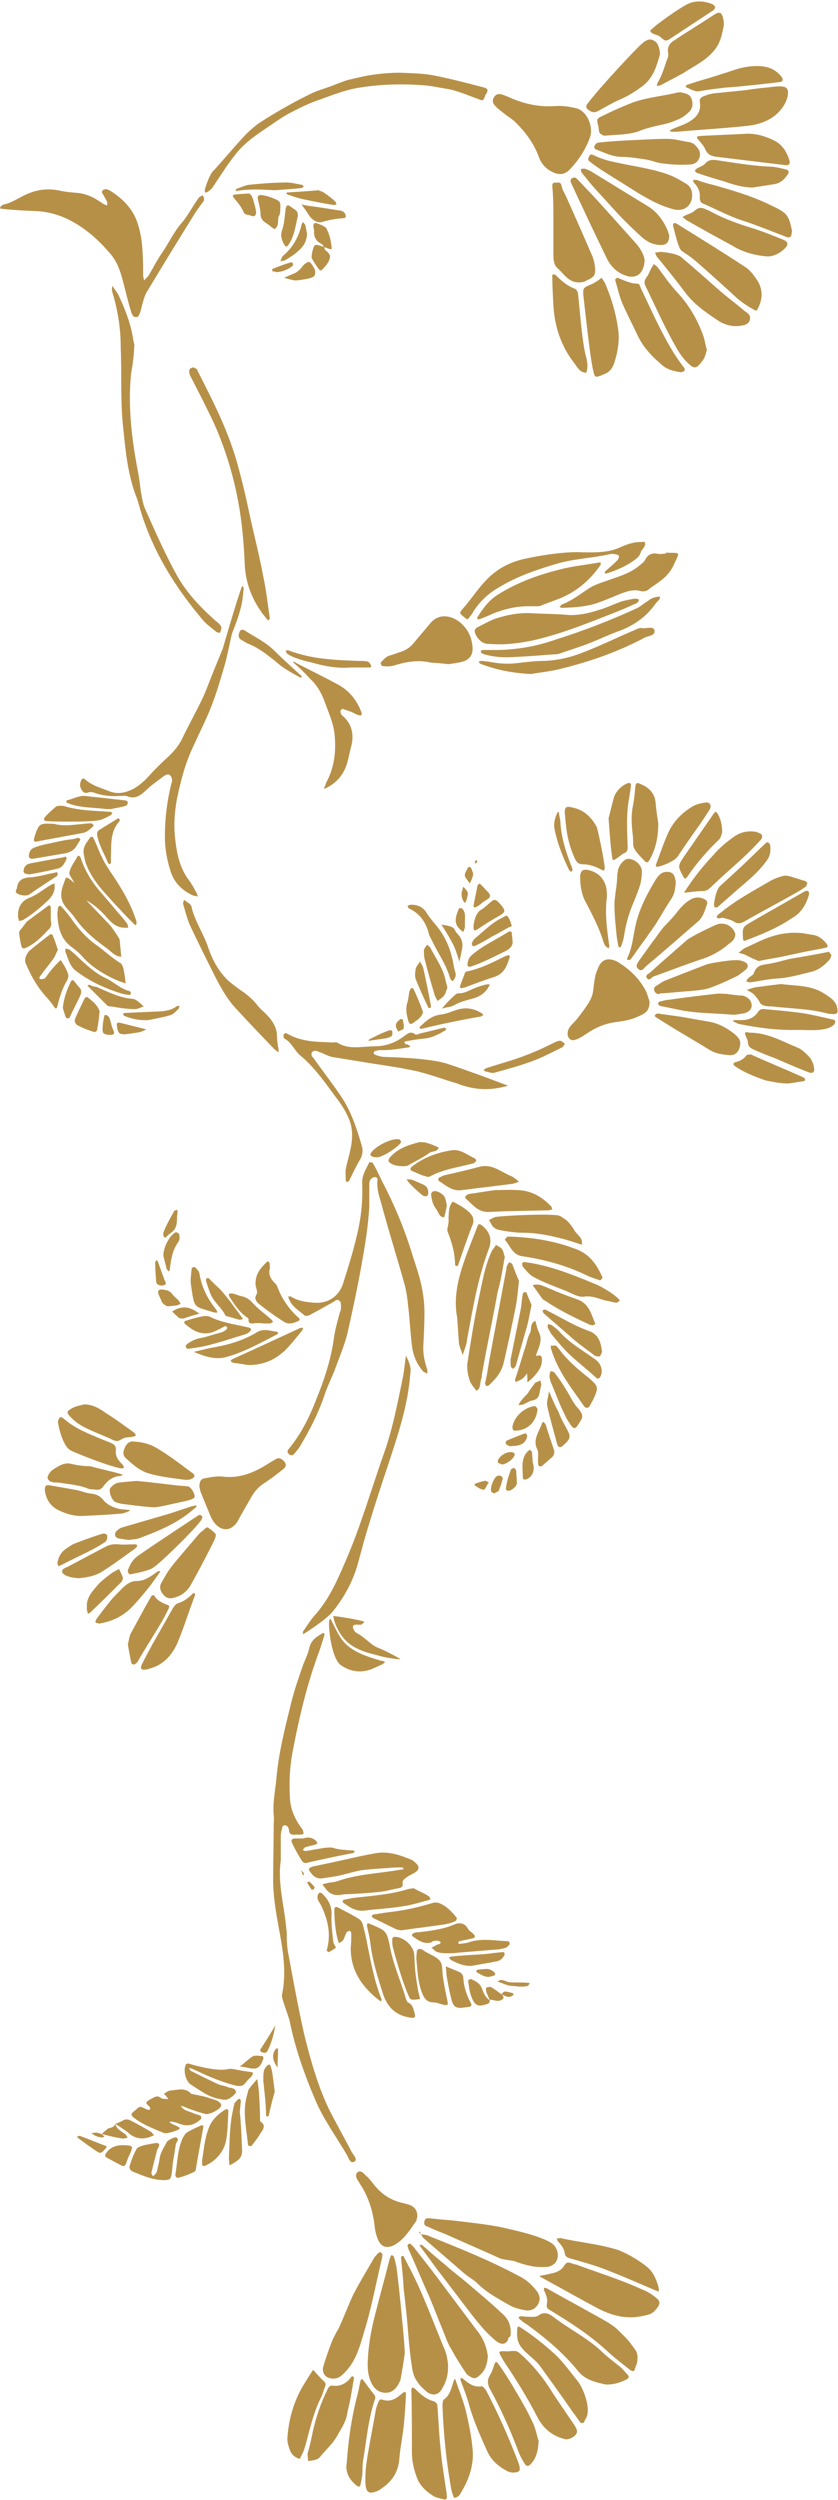 <?xml version="1.0" encoding="UTF-8"?><svg xmlns="http://www.w3.org/2000/svg" xmlns:xlink="http://www.w3.org/1999/xlink" height="457.3" preserveAspectRatio="xMidYMid meet" version="1.0" viewBox="0.0 -0.3 153.4 457.3" width="153.4" zoomAndPan="magnify"><g id="change1_1"><path d="M55.1,341.8c0,0,0.3,0.8,0.4,1l0.1-0.1c0-0.1,0-0.3,0-0.4C55.5,342.2,55.2,341.9,55.1,341.8z M91.8,364.5 c-0.6-0.4-1.2-0.9-1.9-1.3c-0.2-0.1-0.6,0-0.9,0.1c-0.1,0,0,0.5,0,0.7c0.2,0.5,0.4,1.1,0.7,1.6c-0.9-0.5-1.2-1.4-1.5-2.2 c-0.4-1-1.2-1.3-2-1.7c-0.1,0-0.5,0.2-0.5,0.3c0.1,0.9,0.2,1.8,0.5,2.7c0.7,2,1.3,2.2,3.2,1.5c0.2-0.1,0.2-0.4,0.3-0.7 c0.7,0,1.3,0.4,2,0.1C92.3,365.3,92.3,364.9,91.8,364.5c0.7,0.3,1.3,0.8,2.1,0.2c0.1,0,0.1-0.1,0.1-0.1c0-0.1-0.1-0.2-0.1-0.3 c-0.5-0.1-1-0.3-1.5-0.3C92.2,364,92,364.3,91.8,364.5z M18.7,390.1c0.6,0.1,1.1,0.3,1.7,0.4c0.7,0.2,1.4,0.3,2.1,0.4 c0.3,0,0.6-0.1,0.9-0.2c-0.2-0.2-0.3-0.5-0.6-0.7c-0.7-0.5-1.5-0.9-1.7-1.8c0.9,0.6,1.9,1.2,2.7,1.9c1.2,0.9,2.5,1,3.9,0.4 c0.2-0.1,0.3-0.1,0.5-0.2c-0.2-0.2-0.3-0.4-0.5-0.6c-1.2-0.7-2.4-1.4-3.6-2c-0.6-0.4-1.2-0.4-1.8,0c-0.4,0.2-0.8,0.4-1.2,0.5 c-0.2,0.7-0.9,0.7-1.4,0.9C19.4,389.5,18.9,389.6,18.7,390.1c-0.3-0.1-0.7-0.2-1-0.3c-0.3,0-0.7,0.1-1,0.1c0.3,0.2,0.5,0.4,0.8,0.5 c0.4,0.2,0.9,0.3,1.3,0.3c0.1,0,0.2-0.1,0.3-0.2C19,390.4,18.8,390.3,18.7,390.1z M80.8,168.8c0,0.1,2.2,3.3,2.7,5 c0.2,0.5,0.3,1,0.6,1.8c0.2-0.9,0.3-1.4,0.4-1.9c0.3-1.1,0.2-2.1-0.6-3c-0.3-0.3-0.5-0.6-0.7-1C82.9,169,80.8,168.9,80.8,168.8z M59.4,44.9c-0.4-0.1-0.9-0.3-1.3-0.4c-0.2,0-0.4,0-0.5,0.1c-0.3,0.3-0.7,2.1-0.5,2.4c0.4,0.7,0.8,1.3,1.3,2 c0.1,0.1,0.4,0.2,0.4,0.2c0.7-0.7,1.4-1.4,1.6-2.4c0.1-0.7-0.5-1-0.9-1.4C59.4,45.3,59.4,45.1,59.4,44.9c0.2,0.1,0.5,0.2,0.8,0.3 s0.6,0.2,0.5-0.2c-0.1-1.3-0.4-2.5-1-3.6c-0.2-0.3-1.8-1-2.1-0.9c-0.5,0.4-0.1,1-0.1,1.4c-0.1,1.2,0.4,2,1.5,2.5 C59.1,44.6,59.2,44.8,59.4,44.9z M36,378.5c2.3,1.1,4.7,2.1,7.1,2.7c0.9,0.2,1.5,0.1,2-0.7c0.4-0.6,1.2-0.9,1.2-1.7 c-0.6-0.1-1.3-0.2-1.9-0.3c-0.9-0.1-1.9-0.5-2.7-0.3c-2.2,0.5-6.8-0.9-7.1-1c-0.2-0.1-0.6,0.1-0.6,0.2c-0.5,1.1,0,3,0.9,3.6 c1.6,1,3.1,2.2,5,2.6c0.4,0.1,0.9,0.2,1.4,0.2c0.6,0,2-1.1,1.9-1.5c-0.2-0.7-0.9-0.6-1.5-0.8c-0.6-0.3-1.3-0.3-1.9-0.6 c-1.7-0.8-3.3-1.6-4.9-2.4c-0.1-0.1-0.2-0.3-0.3-0.5C35,378,35.7,378.4,36,378.5z M32.6,388.1c1.6,0.7,3,0.4,4.2-0.8 c0.1-0.1,0-0.4,0-0.5c-0.3-0.2-0.7-0.3-1.1-0.4c-0.9-0.5-2.1-0.5-2.6-1.5c0.4,0.1,0.7,0.2,1.1,0.4c1.1,0.4,2.2,0.8,3.4,1.1 c0.7,0.2,2.9-0.9,2.9-1.6c-0.1-0.9-2-1.2-2.2-1.3c-0.9-0.4-3.2-0.7-3.3-0.8c-1.1-1.2-2.4-0.7-3.7-0.6c-0.5,0-0.9,0.4-1.3,0.6 c0.3,0.3,0.6,0.6,0.8,1c-0.4-0.1-1,0-1.3-0.2c-0.6-0.5-1-0.3-1.6,0c-0.3,0.2-0.6,0.3-0.8,0.5c-0.4,0.2-0.4,0.5-0.1,0.7 c0.8,0.7,0.6,1.2-0.3,0.8c-1-0.5-1-0.6-1.8,0.1c-0.2,0.2-0.4,0.3-0.6,0.5c-0.3,0.3-0.3,0.6,0.1,0.9c1.6,1.3,3.5,2,5.4,2.8 c0.4,0.2,0.9,0.1,1.3,0c0.5-0.1,1-0.3,1.5-0.5c0.3-0.1,0.4-0.4,0.1-0.5c-0.4-0.3-1-0.4-1.4-0.7C30.6,387.7,31.5,387.7,32.6,388.1z M13.6,161.2c-0.4-0.3-0.8-0.7-1.2-0.9c-0.1-0.1-0.4,0-0.4,0.1c-0.2,0.5-0.4,1.1-0.6,1.7c-0.4,1.4-0.2,2.6,0.8,3.7 c0.4,0.5,0.9,1,1.3,1.5c1.6,2.4,3.7,4.2,6.1,5.9c0.8,0.6,1.5,1.5,2.6,1.5c-0.1-1-0.2-2.1-0.3-3.1c0-0.2-1.4-2.3-1.9-2.8 c-1.4-1.5-2.8-2.9-4.2-4.4c1.5,0.8,2.8,2,3.9,3.3c0.9,1,1.8,1.7,3.1,1.7c0.2,0,0.5,0,0.7,0c-0.1-0.2-0.1-0.5-0.2-0.7 c-0.2-0.3-0.4-0.5-0.6-0.8c-1.4-1.6-2.7-3.2-4.1-4.8c-1.7-1.9-3-4-3.8-6.4c0-0.1,0-0.1-0.1-0.2c-0.2-0.4-0.5-0.3-0.6,0 c-0.5,0.9-1.2,1.8-1.4,2.8C12.6,159.8,13.3,160.5,13.6,161.2C13.6,161,13.6,161.1,13.6,161.2z M77,408.4c0-0.2-0.1-0.3-0.1-0.5 c-0.1,0.1-0.2,0.1-0.2,0.2C76.8,408.2,77,408.3,77,408.4c0.2,0.2,0.3,0.4,0.4,0.6c2.5,2.2,5,4.3,7.5,6.5c0.8,0.7,1.8,1.2,2.5,1.9 c1.7,1.7,3.8,2.8,5.9,4c0.9,0.5,1.8,0.7,2.8,0.9c1,0.2,2-0.2,2.5-1.3c0.4-0.9,0.1-1.7-0.5-2.4c-0.9-1.1-1.9-2-3.2-2.6 c-5.2-2.8-10.7-5-16.2-7.2C78.2,408.5,77.6,408.5,77,408.4z M40.8,118.3c-0.6,1.5-1.2,2.9-1.8,4.4c-0.7,1.7-1.3,3.5-2.1,5.1 c-1.1,2.3-2.4,4.6-3.5,6.9c-0.7,1.5-1.7,2.6-2.9,3.7c-1.1,1-2.2,2.1-3.2,3.2c-0.8,0.9-1.7,1.7-2.7,2.3c-1.5,0.8-3,1.2-4.7,0.5 c-1.5-0.6-3.1-1-4.4-2.2c-0.1-0.1-0.4-0.1-0.5,0c-0.3,0.5-0.5,1.1-0.2,1.7c0.2,0.5,0.6,1,1.2,0.8c0.6-0.2,1-0.1,1.5,0.1 c1.5,0.5,3,0.6,4.5,0.5c0.5,0,1-0.1,1.4,0.1c1.4,0.5,2.3-0.2,3.3-1.1c1-1,2.2-1.8,3.4-2.7c0.3-0.2,0.8-0.4,1.1,0 c0.2,0.2,0.3,0.6,0.3,0.9c0,0.2-0.1,0.5-0.2,0.8c-0.8,3.4-1.2,6.8-1.1,10.4c0.1,1.9,0.5,3.8,1.1,5.6c0.7,2,2.1,3.3,4,4.2 c0.3,0.1,0.6,0.1,0.9,0.2c-0.1-0.3-0.1-0.6-0.3-0.8c-0.3-0.6-0.7-1.3-1.1-1.9c-2-2.5-2.5-5.4-2.8-8.5c-0.2-2.3,0-4.5,0.4-6.7 c0.7-3.3,1.5-6.5,3-9.6c0.8-1.8,1.7-3.6,2.5-5.4c1.3-2.9,2.2-5.9,3.1-9c0.5-1.5,1.3-5.7,1.5-6.3c0.6-1.5,1.2-3.1,1.6-4.7 c0.3-1.1,0.4-2.3,0.5-3.5c0-0.1-0.1-0.3-0.2-0.4c-0.1,0.1-0.2,0.2-0.2,0.3C43.1,110.3,40.9,117.9,40.8,118.3z M67.6,220.4 c0-1.3,0-2.6,0-4c0-0.6,0.1-1,0.7-1.3c0.4-0.2,0.9,0,0.8,0.5c-0.2,1.8,0.5,3.4,0.9,5c1.3,4.8,2.8,9.5,4.1,14.2 c0.3,1.2,0.5,2.5,0.6,3.7c0.3,2.4,0.4,4.9,0.7,7.3c0.2,1.7,0.8,3.3,2,4.7c0.2,0.2,0.5,0.3,0.8,0.5c0-0.3,0.1-0.5,0-0.8 c-0.5-1.5-0.8-2.9-0.7-4.5c0.1-2,0.2-3.9,0.2-5.9c0-1.6-0.2-3.2-0.5-4.7c-0.4-1.9-1-3.7-1.6-5.5c-1.4-4.7-3.3-9.3-5.6-13.7 c-0.6-1.2-1.1-2.4-1.8-3.5c-0.1-0.1-0.6-0.1-0.6-0.1c-0.6,1.3-1.4,2.4-1.3,4c0.1,2.6-0.1,5.2-0.6,7.7c-0.7,3.5-1.8,7-2.9,10.5 c-0.8,2.4-2.8,3.7-5.3,3.5c-1.5-0.1-2.9-0.3-4.2-1.1c-0.1-0.1-0.4,0-0.5-0.1c0,0.2,0,0.4,0.1,0.5c0.5,1.4,1.8,2.1,2.8,3 c0.2,0.2,0.8,0.1,1.1-0.1c1.3-0.7,2.7-1.5,4-2.2c0.5-0.3,0.9-0.8,1.4-0.3c0.3,0.3,0.2,1,0.2,1.5c0,0.2-0.1,0.4-0.2,0.6 c-0.4,1.6-0.9,3.2-1.1,4.8c-0.6,4.5-2.2,8.7-3.9,12.8c-1.1,2.6-2.5,5.1-4.3,7.3c-0.3,0.3-0.4,0.7,0,1c0.3,0.3,0.7,0.3,1-0.1 s0.7-0.8,1-1.3c1.8-3,3.4-6.1,4.5-9.4c0.5-1.5,1.2-2.9,1.8-4.4c0.8-2.2,1.7-4.3,2.3-6.5c1-4.3,1.9-8.6,2.7-13 C66.8,227.6,67.4,224.1,67.6,220.4z M51.4,340c0-1.5,0-3,0-4.6c0-0.5,0.2-1,0.3-1.5c0.1-0.4,0.7-0.4,1,0c0.1,0.2,0.2,0.4,0.2,0.5 c0,0.8,0.5,1,1.2,0.9c0.3,0,0.7,0,1,0c0.2,0,0.4-0.1,0.5-0.2c-0.1-0.2-0.1-0.5-0.2-0.7c-1.2-1.6-2.1-3.3-2.3-5.4 c-0.2-2.8-0.1-5.7,0.4-8.5c1.2-6.4,2.7-12.8,5-18.9c0.3-0.9,0.6-1.9,0.9-2.8c0-0.1,0-0.3-0.1-0.3c-0.1-0.1-0.3-0.1-0.3,0 c-1.1,0.6-2.1,1.3-2.4,2.7c-0.2,1-0.7,2-1.1,3c-0.8,2.3-1.6,4.6-2.2,7c-1.1,4.5-2.3,9.1-2.7,13.8c-0.2,2.2-0.7,4.4-0.5,6.7 c0.1,0.7,0,1.3,0,2c0,3.3-0.1,6.6-0.1,9.9c0,2.9,0.5,5.8,1,8.6c0.8,4.2,1.5,8.3,0.6,12.5c-0.1,0.4,1.2,3.8,1.4,4.6 c1,5,2.7,9.8,4.7,14.5c1.5,3.6,3.9,6.8,5.8,10.1c0.3,0.5,0.6,1.7,1.4,1.2c0.6-0.4-0.2-1.2-0.5-1.7c-1.3-2.5-2.7-5-4-7.5 c-2.2-4.5-3.5-9.2-4.7-14c-1.1-4.9-2-9.8-2.9-14.7c-0.2-1-0.3-2.1-0.3-3.1c0-0.6,0-1.1-0.1-1.7C52,348.1,50.8,344.2,51.4,340z M93,198.3c-3.7-1.4-7.2-2.7-10.8-3.9c-3.6-1.3-11.9-1.3-12.3-1.4c-0.4-0.1-0.9-0.2-1.3-0.4c-0.1,0-0.2-0.2-0.2-0.3s0.1-0.3,0.2-0.3 c0.3-0.1,0.6-0.2,0.9-0.2c0.8,0,1.6,0,2.4-0.1c1-0.1,2-0.3,2.9-0.4c0.1,0,0.2-0.1,0.3-0.2c-0.1-0.1-0.3-0.2-0.4-0.3s-0.3,0-0.4-0.1 c-0.1,0-0.2-0.2-0.3-0.3c0.1-0.1,0.1-0.2,0.2-0.2c1.1-0.2,2.2-0.4,3.3-0.5c1.5-0.1,2.8-0.8,4-1.5c0.1,0,0.1-0.2,0.2-0.3 c-0.1-0.1-0.3-0.2-0.4-0.2c-1.4,0.3-2.8,0.7-4.2,1c-0.4,0.1-0.9,0.4-1.1,0.2c-0.9-0.7-1.5,0-2.1,0.4c-1.6,1.2-3.4,1.8-5.4,1.8 c-2.3,0-4.6,0.7-6.8-0.7c-0.2-0.1-0.5,0-0.8,0c-0.7,0-1.5-0.1-2.2-0.1c-2.1-0.1-4.2-0.4-6.1-1.5c-0.1-0.1-0.3-0.1-0.4-0.1 c-0.1,0.1-0.3,0.2-0.3,0.3c0,0.3,0,0.6,0.2,0.7c1.3,0.7,1.8,2.2,2.9,3.1c2.8,2.3,4.8,5.4,7,8.3c0.8,1.1,1.5,2.3,2,3.6 c0.7,1.9,0.5,3.9,0,5.9c-0.2,1-0.5,1.9-0.7,2.9c-0.1,0.7,0,1.4,0,2.2c0,0.1,0.2,0.2,0.3,0.2s0.2-0.1,0.3-0.2 c0.6-1.2,1.2-2.5,1.9-3.7c0.6-0.9,0.7-1.9,0.4-2.8c-0.9-3.1-1.9-6.1-3.6-8.7c-1.6-2.4-3.4-4.7-5.1-7.1c-0.1-0.2-0.3-0.3-0.4-0.5 c-0.1-0.2-0.1-0.5,0-0.7s0.5-0.3,0.7-0.3c0.4,0.1,0.7,0.3,1.1,0.4c0.7,0.3,1.4,0.7,2.2,0.8c2.5,0.4,4.9,0.8,7.4,1.2 c2.7,0.4,5.3,0.8,8,1.4c2.4,0.6,4.8,1.5,7.2,2.2C87,199.2,89.9,199.2,93,198.3z M108.2,23.8c0-2.1-1.2-3.9-2.7-4.3 c-1.3-0.3-2.6-0.5-3.9-0.4c-2.7,0.2-5.2-0.3-7.7-1.3c-0.7-0.3-1.3-0.6-2-0.8c-0.5-0.2-1.1-0.1-1.4,0.4c-0.4,0.5-0.4,1.1,0.1,1.6 c0.6,0.7,1.4,1.2,2.1,1.8c0.6,0.4,1.2,0.8,1.7,1.3c1.8,1.8,3.3,3.8,4.2,6.2c0.4,1.2,1.2,2.2,2.4,2.8c1.3,0.7,2.4,0.6,3.4-0.5 c1.5-1.6,2.7-3.4,3.5-5.5C108.1,24.6,108.2,24.1,108.2,23.8z M72.6,414.6c-0.1-0.7-0.3-1.4-0.5-2.1c0-0.1-0.3-0.2-0.4-0.3 c-0.1,0.1-0.2,0.2-0.2,0.3c-0.2,0.4-0.3,0.9-0.4,1.3c-0.7,2.8-1.5,5.6-2.2,8.4c-0.9,3.3-1.5,6.5-1.6,9.9c0,1.1,0.1,2.2,0.6,3.3 c0.5,1.2,1.4,2,2.7,2c1.4,0,2.1-1,2.6-2.1c0-0.1,0.1-0.1,0.1-0.2c0.3-1.7,0.6-3.3,0.8-5C74.1,428.7,73.1,418.3,72.6,414.6z M118.9,182.9c-0.3-0.9-0.5-1.8-1-2.5c-1.1-1.9-2.7-3.4-4.6-4.6c-0.3-0.2-0.7-0.4-1.1-0.5c-1.1-0.3-1.9,0-2.5,1 c-0.3,0.6-0.5,1.2-0.7,1.8c-0.2,0.9-0.3,1.8-0.4,2.7c-0.1,1-0.5,1.8-1,2.6c-0.9,1.3-1.8,2.6-2.9,3.7c-0.5,0.5-0.8,1-0.8,1.7 c0,0.8,0.6,1.4,1.4,1.1c0.7-0.2,1.3-0.6,1.9-1c1.6-1.1,3.3-1.9,5.3-2.2c1.5-0.2,3-0.4,4.4-1.1C118.4,185,118.9,184.4,118.9,182.9z M98.8,416c0.1,0.2,0.2,0.3,0.3,0.3c3.5,1.9,7,3.9,10.6,5.8c1.8,0.9,3.7,1.5,5.7,1.5c1.1,0,2.2-0.2,3.3-0.5c0.8-0.2,1.3-0.8,1.8-1.5 c0.3-0.5,0.3-1-0.2-1.4c-0.9-0.8-1.9-1.4-3-1.8c-3.7-1.7-7.6-2.9-11.4-4.3c-0.4-0.2-0.9-0.2-1.3-0.4c-0.6-0.2-0.9-0.2-1.3,0.4 c-0.5,0.9-1.4,1.3-2.5,1.5C100.1,415.8,99.4,415.9,98.8,416z M82,432c-0.1-0.6-0.2-1.6-0.6-2.5c-2.1-5-3.9-10.1-6.4-14.9 c-0.4-0.7-0.7-1.4-1.1-2.1c0-0.1-0.2-0.2-0.3-0.1c-0.1,0-0.2,0.2-0.2,0.3c0.2,1.9,0.4,3.8,0.5,5.7c0.3,2.6,0.6,5.2,0.8,7.9 c0.2,2.3,0.4,4.6,0.8,6.9c0.3,1.8,1.4,3,2.6,4c1.1,0.9,2.3,0.6,2.9-0.7C81.8,435.2,82.1,433.8,82,432z M138.2,22.5 c2.2-0.5,4.2-1.6,5.4-3.7c0.3-0.5,0.5-1.1,0.6-1.6c0.2-1.3-0.2-1.7-1.5-1.7c-0.7,0-1.4,0.1-2.2,0.2c-1.4,0.1-2.7,0.3-4.1,0.5 c-2,0.2-3.9,0.4-5.9,0.6c-0.6,0.1-1.2,0.3-1.7,0.5c-0.4,0.2-0.8,0.4-0.7,1c0.3,1.8-0.6,2.9-2,3.7c-1,0.6-2.2,0.9-3.2,1.4 c-0.1,0-0.2,0.2-0.3,0.2c0.1,0.1,0.2,0.2,0.3,0.2c0.3,0,0.7,0,1,0C127.1,23.5,136.7,22.9,138.2,22.5z M98.9,414.4 c0.8,0,1.3,0,1.7-0.1c0.5-0.2,1-0.5,1.2-0.9c0.6-1,0.3-2.3-0.5-3.1c-1.5-1.4-7.4-2.7-7.9-2.8c-3.1-0.8-6.3-1.1-9.5-1.5 c-1.7-0.2-3.4-0.3-5.1-0.5c-0.5,0-0.9-0.2-1.1,0.5c-0.2,0.8,0.3,0.9,0.8,1.1c1,0.5,2.1,0.9,3.1,1.3c3.3,1.5,6.6,2.9,9.9,4.4 c0.3,0.2,2.1,0.4,2.6,0.5C95.7,413.9,97.4,414.4,98.9,414.4z M89.3,430.7c-0.2-1.5-0.7-3-1.7-4.3c-2.1-2.8-4.2-5.6-6.3-8.4 c-1.7-2.3-3.5-4.6-5.3-6.9c-0.2-0.3-0.5-0.6-0.8-0.9c-0.1-0.1-0.3-0.1-0.4,0c-0.1,0-0.2,0.2-0.2,0.3c0.1,0.3,0.1,0.6,0.3,0.9 c1.3,2.9,2.5,5.8,3.8,8.7c0.8,1.9,1.5,3.8,2.3,5.7c0.5,1.2,0.9,2.5,1.6,3.6c0.8,1.5,1.7,2.9,2.7,4.4c0.2,0.3,0.5,0.5,0.7,0.6 c0.7,0.5,1.2,0.4,1.8-0.2C88.8,433.4,89.2,432.2,89.3,430.7z M37.5,34.3c0,0.2,0,0.4,0,0.6c0.2,0,0.4,0,0.5-0.1 c0.3-0.2,0.6-0.4,0.9-0.8c0.8-1.2,1.6-2.4,2.4-3.6c0.6-0.9,1.3-1.8,2-2.7c1.7-2.1,3.9-3.5,6.1-5c1.3-0.9,2.6-1.8,4-2.5 c1.7-0.9,3.4-1.7,5.2-2.3c2.2-0.8,4.5-1.7,6.8-2.1c4-0.7,8.1-0.8,12.2-0.5c1.3,0.1,2.6,0.4,3.9,0.6c2.1,0.3,4,1.2,6,1.9 c0.7,0.3,1,0.5,1.3-0.6c0.1-0.2,0.2-0.3,0.3-0.5c0.3-0.6,0.1-0.8-0.5-1c-3.1-0.8-6.1-1.6-9.2-2.2c-2-0.4-4.1-0.4-6.1-0.5 c-1.5,0-3,0.1-4.5,0.3c-1.7,0.2-3.3,0.6-5,1c-1.1,0.3-2.2,0.8-3.3,1.2s-2.2,0.7-3.3,1.2c-3.3,1.6-6.5,3.4-9.6,5.4 c-0.9,0.6-1.8,1.4-2.6,2.2c-2,2.1-3.8,4.3-5.8,6.5C38.3,31.5,37.6,34.1,37.5,34.3z M74.3,247.7c-0.2,1.5-0.3,2.6-0.5,3.7 c-1,4.8-1.9,9.7-3.6,14.4c-2.3,6.5-4.2,13.2-7,19.6c-1.5,3.5-3,6.9-5.6,9.8c-0.8,0.9-1.4,1.9-2.1,2.9c-0.1,0.1,0,0.3-0.1,0.5 c0.2,0,0.3-0.1,0.5-0.2c0.3-0.2,3.9-2.5,5-3.9c2.2-2.7,3.8-5.7,4.7-9.1c0.6-2.2,1.2-4.5,1.9-6.7c1.1-3.7,2.3-7.3,3.5-10.9 c1.8-5.5,3.7-11,4.1-16.8C75.3,249.9,75,249,74.3,247.7z M63.6,346.2L63.6,346.2c1.9-0.1,3.8-0.2,5.7-0.4c1.2-0.1,2.5-0.5,3.7-0.7 c0.5-0.1,0.8-0.3,0.7-0.9c-0.1-0.6,0.5-0.9,0.9-1.2c0.4-0.3,1-0.5,1.4-0.8c0.8-0.5,0.8-1.1,0.1-1.7c-0.2-0.2-0.5-0.5-0.8-0.6 c-2.1-0.9-4.3-1.6-6.5-1.2c-2.9,0.5-5.7,1.2-8.5,1.8c-1,0.2-1.9,0.4-2.9,0.6c-1,0.3-1.1,0.5-0.4,1.3c0.5,0.7,1.2,1,2,0.9 c1.2-0.2,2.3-0.3,3.5-0.6c1.3-0.3,2.5-0.7,3.8-0.9c1.6-0.2,3.3-0.3,4.9-0.4c0.8-0.1,1.6-0.1,2.4-0.1c0.1,0,0.2,0.1,0.3,0.2 c-0.1,0.1-0.2,0.2-0.3,0.2c-0.1,0-0.1,0-0.2,0c-3.9,0.7-7.9,0.8-11.6,2.1c-0.5,0.2-1,0.2-1.6,0.3c-0.4,0.1-0.8,0.2-1.2,0.3 c0.2,0.3,0.5,0.6,0.7,0.9c0.7,0.9,1.6,1.2,2.8,1C62.9,346.2,63.3,346.2,63.6,346.2z M97.7,111.9c-2.3-0.2-4.6,0.2-6.8,0.9 c-1.2,0.4-2.4,1.1-3.6,1.7c-0.2,0.1-0.4,0.4-0.4,0.6c0,0.8,1,2.1,1.9,2.3c0.3,0.1,0.7,0.1,1,0.1c2.5,0.2,5-0.1,7.5-0.6 c5-1.1,9.8-3,14.6-4.9c1.6-0.6,3.2-1.3,4.7-2c0.2-0.1,0.3-0.4,0.4-0.6c-0.2-0.1-0.5-0.2-0.7-0.2c-0.8,0.1-1.7,0.3-2.5,0.5 c-1.1,0.4-2.2,0.9-3.3,1.3c-2.1,0.7-4.2,1.3-6.4,1.2C102,112,99.9,112,97.7,111.9z M74.3,437.8c0-0.1,0-0.3,0-0.4 c-0.1-0.1-0.3-0.2-0.4-0.1c-1.2,1-2.3,2-4.1,1.3c-0.1,0-0.5,0.2-0.5,0.4c-0.2,0.5-0.4,1-0.5,1.5c-0.4,2.4-0.9,4.8-1.3,7.2 c-0.4,2.1-0.7,4.2-0.6,6.3c0.1,1.6,0.6,2,2.1,1.4c0.2-0.1,0.5-0.2,0.7-0.4c2-1.3,3.2-3,3.4-5.5c0.1-1.5,0.4-3,0.6-4.5 C74,443.4,74.3,438.5,74.3,437.8z M110.9,435.9c1.6,0,2.8-0.4,3.9-1c0.3-0.2,0.4-0.5,0.1-0.8c-0.4-0.4-0.8-0.9-1.2-1.3 c-1.1-0.9-2.2-1.7-3.2-2.6c-2.7-2.7-6.1-4.3-9.1-6.6c-0.8-0.6-1.7-1.2-2.9-0.3c-0.4,0.3-1.3,0.2-1.9,0.2c-0.4,0-0.8-0.1-1.2-0.1 c-0.2,0-0.3,0.1-0.5,0.2c0.1,0.2,0.2,0.3,0.3,0.4c0.4,0.3,0.7,0.6,1.1,0.8c3.5,2.5,6.8,5.3,9.5,8.6 C107.1,435.1,109.2,435.5,110.9,435.9z M129.4,63.7c-0.3-1-0.4-1.9-0.7-2.7c-1.1-3-2.7-5.7-4.9-8c-0.8-0.9-1.6-1.9-2.3-2.9 c-0.4-0.5-0.8-1.1-1.2-1.6c-0.2-0.2-0.4-0.3-0.6-0.5c-0.2,0.3-0.3,0.5-0.5,0.8c-0.3,0.6-0.5,1.2-0.9,1.7c-0.4,0.6-0.4,1-0.1,1.6 c1.5,3.1,2.9,6.2,4.5,9.2c0.9,1.6,1.7,3.3,3,4.6s1.7,1.4,2.8-0.1C129,65.3,129.2,64.4,129.4,63.7z M75.4,448.3 c0,1.5,0.3,2.9,0.8,4.3c0.5,1.6,1.6,2.7,3,3.6c0.6,0.4,1.3,0.5,2,0.7c0.4,0.1,0.7-0.1,0.6-0.5c0-0.5-0.1-1-0.2-1.6 c-0.3-2.2-0.7-4.4-0.9-6.7c-0.3-2.6-0.4-5.3-0.6-7.9c0-0.6-0.1-1.1-0.9-1.3c-1.3-0.4-2.3-1.3-3.2-2.2c-0.1-0.1-0.3-0.2-0.5-0.3 c-0.1,0.2-0.2,0.3-0.2,0.5C75.4,438.9,75.4,446.6,75.4,448.3z M60.8,434.8c1.1,0.1,1.7-0.5,2.3-1.1c2.1-2.1,2.8-4.9,3.6-7.6 c1.3-4.2,2.1-8.6,3.1-12.8c0.1-0.4,0.2-0.8,0.2-1.2c0-0.1-0.2-0.3-0.3-0.4c-0.1,0-0.3,0-0.4,0.1c-0.3,0.3-0.6,0.6-0.8,0.9 c-1.2,2.1-2.5,4.2-3.6,6.3c-0.6,1-2.4,5.7-3,6.8c-0.4,0.6-0.7,1.3-1,1.9s-1.8,4.8-1.8,5.3C59.1,434.1,59.7,434.7,60.8,434.8z M96.7,110.6c0.7,0,1.3,0,1.8,0c0.3,0,0.5-0.1,0.7-0.2c0.8-0.3,1.6-0.6,2.4-0.9c3.5-1.2,6.2-3.4,8.3-6.4c0.1-0.1,0-0.3,0.1-0.5 c-0.1,0-0.3,0-0.4,0c-2.1,0.4-4.3,0.6-6.4,1.1c-4.2,1-8.3,2.4-12.1,4.8c-1.6,1-2.7,2.5-3.7,4.1c-0.1,0.1,0,0.3,0,0.3 c0.1,0.1,0.2,0.1,0.3,0.1c0.8-0.3,1.6-0.6,2.4-1C92.3,111.1,94.5,110.6,96.7,110.6z M101.3,40L101.3,40c0,1.1,0,2.1,0,3.2 c0,1.1,0,2.1,0,3.2c0,0.9,0.1,1.8,0.8,2.4c1,0.9,1.8,2.2,3.2,2.5c0.6,0.1,1.4,0.1,1.9-0.2c1.5-0.7,1.9-0.9,1.7-2.7 c-0.1-0.9-0.4-1.8-0.8-2.6c-1.4-3.3-2.9-6.6-4.4-10c-0.3-0.7-0.8-1.4-0.9-2.1c-0.2-0.9-0.7-0.5-1.2-0.6c-0.5,0-0.5,0.4-0.5,0.7 C101.3,35.8,101.3,37.9,101.3,40z M36.5,271.7c0.1,0.2,0.1,0.7,0.3,1.1c0.6,1.5,1.2,2.9,1.8,4.4c0.2,0.4,0.4,0.7,0.6,1 c1.4,1.8,3.3,1.6,4.4-0.4c0.8-1.5,1.7-3,2.5-4.4c0.6-1,1.3-1.8,2.3-2.4c1.2-0.8,2.4-1.7,3.5-2.6c0.6-0.5,0.5-1,0-1.5 c-0.4-0.4-0.9-0.6-1.4-0.3c-0.5,0.3-1,0.6-1.5,0.9c-2.5,1.6-5.2,2.7-8.3,2.3c-1-0.1-2.1,0.1-3.1,0.3 C36.8,270.2,36.5,270.6,36.5,271.7z M118,47.3c-0.1-0.9-0.7-2.1-1.6-3.1c-2.8-3.1-5.6-6.3-8.5-9.4c-0.8-0.8-1.5-1.6-2.3-2.4 c-0.3-0.3-0.7-0.3-1,0s-0.1,0.6,0,0.9c2.1,4.5,4.2,9,6.4,13.5c0.7,1.5,1.8,2.7,3.5,3.3C116.4,50.8,117.9,49.8,118,47.3z M124.8,45.6 c0.9,0.6,1.8,1.2,2.6,1.9c2.2,1.9,4.4,3.9,6.6,5.9c1.2,1.2,2.6,2.2,4.1,3c0.3,0.2,0.5,0.1,0.6-0.2c0.9-1.7,1-3.4,0-5.1 c-0.6-0.9-1.3-1.9-2.2-2.5c-4.1-2.7-8.3-5.3-12.5-7.9c-0.1-0.1-0.2-0.1-0.4-0.2c-0.1,0-0.3,0-0.3,0.1c-0.1,0.1-0.1,0.3-0.1,0.4 C123.5,41.9,124.1,45.1,124.8,45.6z M82,121.2c0.7-0.1,1.8-0.2,2.8-0.5c1.3-0.4,1.8-1.4,1.7-2.6c-0.1-1.6-0.7-3-1.8-4.1 c-1.4-1.5-4.2-2.5-6-0.2c-0.9,1.1-1.8,2.1-2.7,3.2c-0.7,0.9-1.4,1.5-2.5,1.9c-0.7,0.2-1.4,0.5-2.1,0.7c-0.8,0.2-1.2,0.8-1.7,1.3 c-0.1,0,0.1,0.5,0.2,0.6c0.9,0.2,1.8,0.1,2.7-0.2c2-0.6,4.1-0.9,6.2-0.4C79.8,121,80.7,121,82,121.2z M108.5,67.1 c0.4,1.8,0.3,1.8,2.2,1c0.8-0.3,1.4-1,1.7-1.9c0.7-2.1,1.1-4.4,0.7-6.6c-0.4-2.8-1.2-5.4-2.3-8c-0.2-0.4-0.4-0.7-0.7-1.1 c-0.3,0.3-0.6,0.5-0.9,0.7c-0.4,0.2-0.8,0.5-1.2,0.6c-1.3,0.6-1.3,0.6-1.2,2.1C107,55.4,107.9,64.2,108.5,67.1z M121.2,45.8 c-0.3,0-0.3-0.1-0.4,0c-0.3,0-0.6,0.1-0.9,0.1c0.1,0.2,0.2,0.5,0.3,0.7c1.8,2.2,3.6,4.4,5.3,6.7c1.7,2.2,3.9,3.7,6.2,5.2 c1.2,0.7,2.5,1,3.8,0.8c0.8-0.1,1.7-0.3,1.8-1.3c0.1-0.8-0.6-1.1-1.1-1.5c-1.4-1.2-2.9-2.3-4.3-3.5c-2.3-2-4.5-4-6.9-6 C124.2,46,121.2,45.8,121.2,45.8z M92.5,429.8c-1.3,0-1.3,0-0.7,1.1c0.1,0.2,0.3,0.5,0.4,0.7c2.3,3.4,4.4,6.8,6.3,10.5 c1.1,2,2.8,3.3,5,3.8c0.6,0.1,1.7-0.4,2-1c0.3-0.5,0-1-0.3-1.5c-1.4-2.1-2.9-4.2-4.3-6.4c-1.5-2.4-3.3-4.6-5.4-6.5 c-0.9-0.8-0.8-0.8-2.4-0.7C93,429.9,92.8,429.8,92.5,429.8z M24.6,62.7c0,0.1-0.1-0.3-0.2-0.8c-0.4-2.8-1.4-5.4-2.6-8 c-0.3-0.7-0.8-1.2-1.2-1.9c-0.3,0.8,0.1,1.5,0.3,2.3c0.8,3,1.2,5.9,1.2,9c0.2,5.1-0.1,10.1,0.5,15.1c0.4,4,0.8,7.9,2.2,11.8 c0.4,0.9,0.6,1.8,0.9,2.8c2.3,7.7,6.5,14.3,11.5,20.2c0.7,0.8,1.6,1.4,2.4,2.1c0.2,0.1,0.6,0.2,0.7,0.1c0.1-0.3,0.3-0.8,0.2-1 c-0.2-0.5-0.6-0.8-1-1.1c-2.8-2.5-5.4-5.2-7.2-8.5c-2.1-3.8-3.8-7.7-5.6-11.7c-0.5-1-0.7-2.3-0.9-3.4c-0.2-1.3-0.3-2.6-0.6-4 c-1.1-5.8-1.8-11.7-1.2-17.7C24.3,66.4,24.5,64.9,24.6,62.7z M111,24.5c2-0.2,4.2-0.1,6.2-0.9c1.3-0.5,2.6-0.8,4-1.1 c1-0.2,1.9-0.5,2.8-0.9c0.8-0.3,1.5-0.8,2.1-1.4c0.7-0.6,0.8-1.5,0.5-2.4s-1.1-1-1.9-1.2c-0.2,0-0.4,0-0.6,0 c-2.8,0.7-5.7,0.9-8.4,1.9c-1.8,0.7-3.6,1.5-5.4,2.4c-1.1,0.5-1.1,0.6-0.8,1.8c0.1,0.4,0.1,0.8,0.2,1.2c0.1,0.2,0.3,0.4,0.5,0.4 C110.4,24.6,110.7,24.5,111,24.5z M120.8,9.7c0-1.2-0.4-2.2-1-2.5c-0.8-0.6-1.6-0.1-2.2,0.4c-1.1,0.9-7.9,8.2-10,11 c-0.5,0.6-0.3,1,0.4,1.4c0.5,0.3,0.9,0.3,1.5,0c1.3-0.7,2.6-1.5,4-2.1s2.7-1.4,3.9-2.3C119.6,14.1,120.2,11.7,120.8,9.7z M126.7,35.4c0-1.1-0.5-1.8-1.3-2.2c-0.8-0.5-1.7-1-2.6-1.4c-3.1-1.2-6.4-1.6-9.6-2.3c-1.6-0.3-3.1-0.7-4.5-1.4 c-0.4-0.2-0.6-0.2-0.8,0.1c-0.2,0.4-0.4,0.7,0,1c0.7,0.6,1.5,1.1,2.2,1.6c2.2,1.4,4.5,2.8,6.7,4.2c2,1.2,4,2.3,6.2,2.9 C125.1,38.6,126.7,37.4,126.7,35.4z M83.3,434.8c-0.2,0.4-0.3,0.5-0.3,0.6c-0.4,1.2-0.6,2.4-1.7,3.2c-0.3,0.2-0.3,0.8-0.3,1.3 c0.2,5.1,0.7,10.1,1.6,15.1c0.1,0.6,0.3,1.1,0.5,1.6c0.9,0,1.2-0.8,1.5-1.3c1.4-2.4,2.2-5,1.9-7.7c-0.2-2.3-0.7-4.6-1.2-6.8 C84.8,438.8,84,436.9,83.3,434.8z M105.7,100.7c-2.8,0-6.4,0.5-10,1.3c-2,0.5-3.8,1.3-5.5,2.7c-2.3,1.9-3.7,4.4-5.7,6.6 c-0.2,0.2-0.3,0.6-0.2,0.7c0.4,0.4,0.8,0.7,1.2,1c0,0,0.2-0.1,0.3-0.2c0.2-0.3,0.4-0.5,0.6-0.8c1.2-2.1,2.9-3.7,5-4.9 c3.3-2,6.9-3.2,10.6-4.3c3.1-0.9,6.4-1,9.5-1.7c0.4-0.1,0.8-0.1,1.2,0c0.2,0,0.6,0.2,0.6,0.3c0,0.3-0.1,0.6-0.3,0.8 c-0.7,0.7-1.4,1.3-2.2,2c-0.1,0.1-0.1,0.3-0.1,0.3c0,0.1,0.2,0.1,0.3,0.1c1.7-0.5,3.3-1.2,4.8-2.2c0.7-0.5,1.3-0.9,1.5-1.7 c0.2-0.6,1.1-1.1,0.7-1.9c-0.7,0.1-1.4,0-2.1,0.2c-1,0.2-1.9,0.6-2.8,1C111.1,100.8,108.9,100.8,105.7,100.7z M145,42 c-0.3-1.2-0.4-2.6-1.6-3.5c-0.8-0.6-1.8-1-2.8-1.5c-3.4-1.6-6.9-2.6-10.5-3.6c-0.9-0.2-1.8-0.5-2.6-0.8c-0.2,0-0.4,0-0.6,0 c0,0.2,0,0.4,0.1,0.5c0.8,0.8,1.2,1.7,1.1,2.8c0,0.4,0.1,0.8,0.5,1c2.6,1.1,5.1,2.5,7.8,3.3c2.4,0.8,4.8,1.8,7.2,2.7 c0.2,0.1,0.4,0.2,0.6,0.2c0.4,0.1,0.6-0.1,0.7-0.5C144.9,42.5,144.9,42.3,145,42z M121.5,101c-0.3,0-0.7,0.1-1.1,0 c-1-0.2-1.8,0.1-2.3,1.1c-0.2,0.4-0.6,0.7-1,1c-1.5,1.3-3.3,1.9-5.1,2.5c-1.3,0.5-2.8,0.9-4,1.6c-1.7,1.1-3.3,2.4-5.2,3.1 c-0.1,0.1-0.2,0.3-0.4,0.4c0.2,0.1,0.3,0.2,0.5,0.2c2.4-0.1,4.7-0.2,7-1.1c1.4-0.5,2.7-1.1,4-1.6c1.1-0.4,2.1-0.7,3.3-0.4 c0.7,0.2,1.3,0,1.8-0.5c0.4-0.3,0.9-0.6,1.3-0.9c1.3-0.9,2.4-1.9,3.1-3.5c1.1-2.4,1.2-2-1.5-2.1C121.9,101,121.7,101,121.5,101z M116.7,430.9c0-1.1-0.6-1.6-1.1-2.3c-0.7-1-1.6-1.8-2.4-2.6c-1.2-1.2-2.7-1.9-4.1-2.7c-3-1.7-6-3.3-9-5c-0.2-0.1-0.4-0.1-0.5-0.1 c0,0.2-0.1,0.4,0,0.5c0.4,0.8,0.7,1.6,0.5,2.5c-0.1,0.6,0.1,0.8,0.6,1.1c3.8,2.3,7.5,4.7,10.7,7.7c1.2,1.1,2.5,2.1,3.8,3.1 c0.6,0.5,0.9,0.5,1.1-0.3C116.5,432.2,116.7,432,116.7,430.9z M98.6,446.2c-0.3-0.8-0.5-2.2-1.1-3.4c-1.1-2.4-2.5-4.7-3.8-6.9 c-0.8-1.3-1.6-2.6-2.5-3.8c-0.3-0.5-0.5-0.4-0.7,0.1c-0.2,0.6-0.4,1.3-0.7,1.8c-0.7,1-0.6,1.9,0,2.9c2,3.7,3.7,7.5,5.2,11.5 c0.3,0.7,0.6,1.3,1,1.9c0.3,0.6,0.7,0.6,1.1,0.2C98.1,449.5,98.5,448.2,98.6,446.2z M132.5,4.3c0-0.5,0-0.8-0.1-1.1 c-0.2-1-0.5-1.6-1.7-0.8c-2.4,1.6-4.9,3.1-7.3,4.7c-0.8,0.5-1.3,1.2-1.1,2.3c0.1,0.4,0,0.8-0.2,1.2c-0.5,1.4-0.9,2.9-1.7,4.2 c-0.1,0.2-0.1,0.4-0.2,0.6c0.2,0,0.5,0,0.7-0.1c1.5-0.8,2.9-1.5,4.3-2.3c1.8-1.2,3.8-2.1,5.3-3.8C131.9,7.7,132.2,5.9,132.5,4.3z M93.8,452c1.2,0,1.5-0.3,1.3-1.1c-0.1-0.5-0.3-1-0.5-1.5c-0.8-2-1.6-4-2.5-6c-1-2.2-2-4.3-3.1-6.4c-0.2-0.3-0.6-0.8-0.8-0.8 c-1.5,0.3-2.5-0.6-3.5-1.4c-0.1-0.1-0.3-0.1-0.4-0.1c0,0.1,0,0.3,0,0.4c0.5,1.3,1,2.6,1.4,3.9c0.8,3.1,2.1,6,3.4,8.9 c0.7,1.7,2,2.9,3.7,3.8C93.1,451.9,93.7,452,93.8,452z M124.7,67.8c0.2-0.1,0.5-0.1,0.6-0.3c0.1-0.2,0-0.5-0.2-0.7 c-2.1-2.7-3.6-5.7-5.1-8.7c-0.9-1.9-1.8-3.8-2.7-5.7c-0.1-0.3-0.3-0.8-0.5-0.8c-1.4,0-2.5-0.6-3.8-1.1c-0.1,0-0.4,0.3-0.4,0.4 c0.4,1.3,0.7,2.7,1.2,4c0.8,1.9,1.8,3.8,2.7,5.7c1,2.3,2.6,4.1,4.5,5.7C122,67.3,123.3,67.6,124.7,67.8z M122.5,42.7 c-0.1-0.2-0.2-0.7-0.4-1.1c-0.8-1.8-2-3.3-3.7-4.3c-3.3-2-6.5-4-9.8-6c-0.4-0.3-0.9-0.5-1.4-0.7c-0.3-0.1-0.6,0-0.9,0 c0.1,0.2,0,0.5,0.2,0.7c0.8,1,1.6,2,2.4,2.9c1.5,1.6,2.9,3.2,4.4,4.8c1.3,1.4,2.7,2.7,4.1,4c0.9,0.8,1.9,1.4,3.2,1.5 C121.9,44.6,122.5,44.2,122.5,42.7z M140.3,46.6c1.2,0.1,2.6-0.6,3.5-1.6c0.5-0.6,0.5-1-0.3-1.4c-2-0.8-3.9-1.6-5.9-2.2 c-2.6-0.8-5.1-1.7-7.5-3c-0.3-0.2-0.7-0.3-1.1-0.5c-0.7-0.3-1.2-0.2-1.8,0.3c-0.4,0.4-1,0.6-1.5,0.8c-0.3,0.1-0.5,0.3-0.8,0.4 c0.3,0.2,0.5,0.4,0.8,0.6c2.8,1.6,5.5,3.1,8.3,4.6C135.9,45.8,138.1,46.4,140.3,46.6z M49.4,112.9c-0.4-2.8-0.7-5.5-1.3-8.2 c-0.7-3.8-1.7-7.5-2.5-11.3c-0.6-2.9-1.3-5.8-2.1-8.7c-1.7-6.2-4.5-11.6-7.3-17.1c-0.1-0.3-0.2-0.5-0.4-0.5 c-0.2-0.1-0.5-0.3-0.7-0.1c-0.5,0.1-0.6,0.6-0.3,1.4c1.5,2.9,3,5.8,4.4,8.8c2.5,5.6,4.2,11.7,5,18.1c0.3,2.5,0.5,5.1,0.6,7.7 c0.2,4,1.8,7.3,4.1,10c0.1,0.1,0.3,0.3,0.3,0.1C49.1,113.2,49.2,113.1,49.4,112.9z M91.3,118.6c-1,0-2,0-3,0c-0.1,0-0.3,0.2-0.3,0.3 c0,0,0.1,0.2,0.2,0.3c0.2,0.1,0.4,0.2,0.5,0.2c1.7,0.5,3.4,0.6,5.1,0.5c2.5-0.1,5-0.3,7.5-0.5c0.3,0,0.7,0,1-0.1c2-0.7,4-1.3,6-2.1 c1.7-0.7,3.4-1.5,5.1-2.1c2.4-0.9,4.5-2.3,6.1-4.3c0.2-0.3,0.4-0.5,0.6-0.8c0.3-0.4,0.8-0.6,0.7-1.2c-0.4,0.1-0.9,0.1-1.3,0.3 c-0.4,0.1-0.7,0.4-1,0.6c-0.7,0.4-1.3,1-2,1.3c-4.8,2.2-9.7,4.1-14.8,5.7C98.3,117.9,94.9,118.5,91.3,118.6z M107.6,440.5 c0-1.4-0.8-3.9-1.9-5.3c-1.4-1.7-2.7-3.6-4.4-5.1c-1.9-1.7-3.9-3.3-6.1-4.7c-0.3-0.2-0.5-0.1-0.5,0.2c-0.2,2.3,0.2,3.2,2,4.8 c0.7,0.6,1.4,1.2,2,1.9c2.1,2.9,4.2,5.8,6.2,8.7c0.5,0.6,0.9,1.3,1.4,1.9c0.1,0.1,0.6,0,0.6-0.1C107.2,442,107.6,441.9,107.6,440.5z M76.4,405.2c0-1.2-0.5-1.8-1.5-2.2c-0.4-0.1-0.8-0.2-1.1-0.3c-2.4-0.5-4.2-1.8-5.6-3.7c-0.4-0.5-0.8-1-1.3-1.4 c-0.4-0.4-0.9-1-1.5-0.5c-0.4,0.4-0.2,1.1,0.2,1.6c0.1,0.2,0.2,0.3,0.3,0.5c1.6,2.4,2.4,5.1,2.7,7.9c0.1,0.8,0.3,1.6,0.6,2.3 c0.6,1.4,1.7,1.7,3.1,0.9c1.7-1,2.7-2.6,3.8-4.2C76.3,405.9,76.3,405.4,76.4,405.2z M102.6,409.1c-0.2,0-0.5,0.1-0.7,0.1 c0.1,0.2,0.2,0.5,0.3,0.6c0.6,0.6,1.1,1.3,1.2,2.2c0.1,0.5,0.5,0.7,0.9,0.8c2.1,0.6,4.3,1.2,6.4,2c3.1,1.2,6.1,2.5,9.1,3.8 c0.3,0.1,0.5,0.2,0.8,0.3c0-0.3,0-0.7-0.1-1c-0.4-1.3-0.9-2.5-1.9-3.4c-1.6-1.3-3.4-2.4-5.4-3.2 C109.8,410.2,106.1,409.9,102.6,409.1z M114.4,25.4C114.4,25.4,114.4,25.3,114.4,25.4c-1.6,0.1-3.3,0.2-4.9,0.4 c-0.3,0-0.5,0.3-0.7,0.6c-0.1,0.1,0.1,0.6,0.2,0.6c1.6,0.6,3.1,1.4,4.9,1.4c1.5,0,3,0.3,4.5,0.5c1,0.2,1.9,0.6,2.9,0.7 c1.6,0.2,3.3,0.3,4.9,0.2c0.9,0,1.7-0.5,1.9-1.5c0.2-1-0.4-1.6-1-2.2c-0.2-0.2-0.6-0.3-0.9-0.4c-1.4-0.2-2.7-0.6-4.1-0.6 C119.6,25.1,117,25.3,114.4,25.4z M127.9,24.6c-0.3,0-0.4,0.2-0.2,0.5c0.5,0.6,1.1,1.2,1.4,1.9c0.4,1,1.2,1.3,2.2,1.4 c4.1,0.5,8.2,1,12.4,1.5c0.7,0.1,1-0.2,0.8-0.9c-0.5-1.6-1.4-3-3-3.7c-1.7-0.8-3.5-1.3-5.4-1.1C134.2,24.3,128.8,24.5,127.9,24.6z M33.7,164.3c-0.1,0.4-0.2,0.5-0.2,0.7c0.4,1.3,0.7,2.6,1.2,3.8c1.5,3.2,3.1,6.4,4.7,9.6c1.1,2.1,2.2,4.1,3.8,5.8 c2.3,2.5,4.6,4.9,6.9,7.3c0.3,0.3,0.6,0.5,0.9,0.7c0-0.3,0-0.7-0.1-1c-0.1-0.7-0.2-1.4-0.2-2.2c-0.1-1.6-1-2.8-2.1-3.9 c-0.5-0.5-1-0.9-1.4-1.4c-0.9-1.2-2-2.1-3.2-2.9c-0.7-0.5-1.5-1.1-2.2-1.7c-1.7-1.6-2.8-3.6-3.6-5.8c-0.8-2.6-2.4-4.8-3.1-7.5 C35.1,165.1,34.3,164.8,33.7,164.3z M93.5,426.5c0-1.5-0.4-2.6-1.7-3.7c-2-1.9-4.2-3.7-6.3-5.5c-1.4-1.2-2.8-2.2-4.1-3.4 c-1.4-1.1-2.7-2.3-4.1-3.5c-0.1-0.1-0.3,0-0.5-0.1c0,0.1,0.1,0.2,0.1,0.3c1.1,1.5,2.3,3.1,3.4,4.6c2.1,2.7,4.1,5.4,6.2,8.1 c1.2,1.5,2.4,3,3.8,4.2c0.3,0.3,0.6,0.5,0.9,0.7c0.9,0.5,1.7,0.2,1.9-0.9C93.5,427.2,93.5,426.7,93.5,426.5z M105.8,53.4 c0-0.3-0.3-0.8-0.6-0.9c-1.4-0.5-2.5-1.5-3.5-2.5c-0.1-0.1-0.4-0.1-0.5-0.1s-0.1,0.2-0.1,0.3c0,1.8,0.1,3.5,0.2,5.3 c0.2,3.9,1.4,7.5,3.8,10.6c0.6,0.8,1,1.7,2.2,1.8c0.4-1,0.2-2,0-2.9C106.5,62.4,106,54.6,105.8,53.4z M56.3,448.5 c0,0.6,0.1,1,0.1,1.4c0.5-0.1,1-0.1,1.5-0.3c0.3-0.1,0.6-0.3,0.8-0.6c1-1.2,2.1-2.2,2.9-3.5c0.7-1.3,1.6-2.5,1.9-4 c0.2-1.1,0.5-2.2,0.7-3.3c0.2-1.2,0.4-2.3,0.6-3.5c0-0.1-0.1-0.3-0.2-0.3s-0.3,0-0.3,0.1c-0.8,1.1-1.9,1.8-3.4,1.6 c-0.6-0.1-0.8,0.4-1,0.8c-1.2,2.4-2,4.9-2.6,7.4C57,445.8,56.7,447.2,56.3,448.5z M134.6,170.5c-0.1-0.2-0.2-0.6-0.5-0.9 c-0.8-0.9-1.9-1.2-3.1-0.7c-0.9,0.4-4.5,2.1-5.3,2.8c-2.3,2-4.6,4-6.8,6c-0.3,0.2-0.8,0.4-0.5,0.9c0.4,0.6,0.8,0,1.1-0.2 c0.2-0.1,0.4-0.2,0.5-0.2c3-1.1,5.9-2.2,8.9-3.2c1.7-0.6,3.2-1.5,4.6-2.7C134.1,171.9,134.6,171.4,134.6,170.5z M97.2,123 c1.6-0.3,3.9-0.5,6-1.1c5.2-1.3,10.2-3.1,14.9-5.6c0.6-0.3,1.9-0.3,1.7-1.3c-0.2-0.8-1.4-0.3-2.2-0.4c-0.4-0.1-0.9,0.1-1.3,0.3 c-3.1,1.3-6.1,2.8-9.2,4c-2.4,1-4.9,1.6-7.5,1.7c-1.6,0-3.3,0.2-4.9,0.4c-1.7,0.2-3.3,0.1-4.9-0.2c-0.6-0.1-1.2-0.2-1.8-0.2 c-0.1,0-0.2,0.1-0.4,0.1c0.1,0.1,0.2,0.4,0.3,0.4C90.7,122.2,93.6,122.8,97.2,123z M75.3,368.8c0.6,0.1,0.8-0.1,0.6-0.8 c-0.2-0.7-0.3-1.6-1.2-2c-0.2-0.1-0.3-0.4-0.4-0.7c-0.9-3.1-2.3-6.2-2.9-9.4c-0.6-3-0.7-3-3.5-4.2c-0.1,0-0.1,0-0.2-0.1 c-0.4-0.2-0.6,0-0.5,0.5c0.2,1,0.5,2.1,0.6,3.1c0.4,3.3,1.4,6.4,2.4,9.5C71.1,367.2,72.8,368.5,75.3,368.8z M25,270.6 c-1.3,0.1-2.2,0.2-3.2,0.3c-0.7,0.1-1.2,0.5-1.6,1c-0.4,0.6,0.3,2.2,0.8,2.5c0.4,0.2,0.9,0.3,1.3,0.4c1.8,0.2,3.7,0.5,5.5,0.6 c0.6,0.1,1.3-0.1,2-0.2c1.4-0.3,2.7-0.6,4.1-0.9c0.4-0.1,0.9-0.2,1.3-0.4c0.2-0.1,0.4-0.2,0.4-0.3c0.2-0.5-0.6-1.9-1.2-2 c-0.7-0.1-1.4-0.1-2.2-0.2C29.7,271.1,27.2,270.8,25,270.6z M147.8,161.2c-0.2-0.2-0.4-0.4-0.6-0.4c-0.6-0.1-3-1.1-3.7-0.9 c-0.8,0.2-1.7,0.5-2.4,0.9c-3.1,1.8-6.3,3.5-9.1,5.8c-0.3,0.2-0.8,0.6-0.8,0.8c0.2,0.6,0.8,0.1,1.2,0.2c0.6,0.2,1.3,0.3,1.8,0.6 c0.7,0.5,1.2,0.5,2,0.1c3.3-1.9,6.6-3.6,9.9-5.5c0.5-0.3,1-0.6,1.5-1C147.6,161.7,147.7,161.5,147.8,161.2z M39.5,280.7 c0-0.2,0-0.4-0.1-0.5c-0.4-0.4-0.9-0.8-1.4-1.1c-0.2-0.1-0.6,0.4-0.9,0.6c-0.4,0.3-0.8,0.7-1.1,1.1c-1.6,1.9-3.2,3.7-4.7,5.6 c-0.7,0.9-1.2,1.9-1.8,2.9c-0.4,0.8-0.1,1.6,0.5,2.2c0.4,0.5,1,0.7,1.7,0.5c1.3-0.3,2.2-0.9,3-2c0.8-1.3,3.8-7,4.4-8.3 C39.3,281.4,39.4,281,39.5,280.7z M125.2,163c1.2-0.1,2.3-0.3,3.4-0.3c0.6,0,1-0.2,1.4-0.6c1.9-1.8,3.8-3.5,5.7-5.2 c1.2-1.1,2.4-2.3,3.5-3.5c0.5-0.6,0.4-1.1-0.2-1.3c-0.4-0.2-0.8-0.3-1.1-0.3c-1.3-0.1-2.5,0.2-3.6,1c-1.4,1-2.6,2-3.7,3.3 C128.6,158.2,126.8,160.5,125.2,163z M135.5,190.7c0.1-0.8-0.5-1.4-1.1-1.9c-1.4-1.1-2.9-1.9-4.6-2.2c-1.7-0.3-3.4-0.6-5.1-0.9 c-1.4-0.2-2.9-0.4-4.3-0.6c-0.1,0-0.4,0.1-0.5,0.3c-0.1,0.1,0.1,0.4,0.2,0.4c0.8,0.5,1.6,1,2.4,1.5c2.4,1.5,4.9,2.9,7.3,4.4 c1.1,0.7,2.3,0.9,3.6,1C134.6,192.9,135.4,192,135.5,190.7z M57.3,433.2c-0.7,1.1-1.4,2.2-2.1,3.4c-1.6,2.9-2.4,6-2.6,9.2 c0,0.8,0.3,1.7,0.6,2.4c0.3,0.6,0.9,1.1,1.7,1.3c0.2-0.5,0.5-1,0.7-1.5c0.1-0.2,0.1-0.4,0.2-0.6c0.9-3.1,1.5-6.3,3-9.2 c0.3-0.6,0.4-1.2,0.7-1.9c0.2-0.4,0.1-0.7-0.2-1C58.6,434.7,58,433.9,57.3,433.2z M143,179.7c-1.7,0.2-3.2,0.4-4.7,0.6 c-0.5,0.1-1.1,0.3-1.6,0.5c0.4,0.2,0.8,0.4,1.2,0.7c0.4,0.4,0.8,0.9,1.1,1.4c0.2,0.5,0.6,0.7,1.1,0.8c0.4,0.1,0.8,0.1,1.2,0.1 c3.4,0.4,6.8,0.4,10.2,1.3c0.4,0.1,0.8,0.1,1.2,0.1c0.5,0,0.7-0.3,0.6-0.8c-0.1-1.4-1.1-2.1-2.2-2.8 C148.5,179.8,145.6,180.1,143,179.7z M109.2,150.9c-1-1.8-2.4-3.1-4.5-3.5c-1.1-0.3-1.4,0-1.3,1.2c0.1,0.7,0.1,1.3,0.2,2 c0.2,2.1,0.7,4.1,1.6,6.1c0.3,0.6,0.6,1.1,1.5,1.1c1.2,0,2.3,0.4,3.4,1c0.2,0.1,0.4,0.1,0.5,0.2c0-0.2,0.1-0.4,0.1-0.6 C110.6,157,109.4,151.2,109.2,150.9z M64.2,356.1c0,4.1,2.1,7.1,5.2,9.5c0.1,0.1,0.2,0.1,0.4,0.2c0-0.2,0.1-0.4,0-0.5 c-1.3-3.3-1.9-6.7-2.6-10.1c-0.2-1.2-0.5-2.3-0.8-3.5c-0.1-0.3-0.3-0.7-0.6-0.9c-1.2-0.8-2.5-1.4-3.8-2.1c-0.5-0.3-0.8-0.2-0.8,0.4 c0,1.3,0.1,2.6,0.3,3.9c0.1,0.7,0.3,1.4,0.5,2.1c1-0.2,1-1.1,1.4-1.8c0-0.1,0.1-0.1,0.1-0.2c0.2-0.1,0.4-0.2,0.5-0.2 c0.1,0,0.3,0.3,0.3,0.4C64.3,354.3,64.3,355.2,64.2,356.1z M137.8,34c1.3-0.2,2.6-0.4,3.9-0.6c1.2-0.2,1.9-0.9,2.5-1.8 c0.3-0.4,0.2-0.8-0.3-0.9c-0.8-0.2-1.7-0.4-2.5-0.5c-3.4-0.1-6.8-0.7-10.2-1.2c-0.8-0.1-1.5-0.1-2.1,0.6c-0.3,0.4-1,0.6-1.5,0.9 c-0.1,0.1-0.3,0.2-0.4,0.4c0,0.1,0.2,0.3,0.3,0.4c1.7,0.6,3.4,1.1,5.1,1.6C134.3,33.5,136,34,137.8,34z M120.5,150.3 c-0.2-1.3-0.4-2.6-0.5-3.9c-0.2-1.7-1.3-2.7-2.8-3.3c-0.6-0.3-0.8-0.2-0.9,0.5c-0.1,1.1-0.2,2.3-0.4,3.3c-0.4,1.8-0.3,3.5-0.1,5.3 c0.1,0.7,0.1,1.3,0.1,2c0,1.1,1.9,2.7,2.1,3c0.4,0.4,0.6,0.3,0.9-0.2C120.1,154.9,120.5,152.7,120.5,150.3z M63.5,449.9 c0,0.3-0.1,0.7-0.1,1c0,1.5,0.8,2.6,1.9,3.5c0.3,0.2,0.6,0.3,0.7-0.2s0.2-1,0.3-1.6c0.1-1,0-2,0.2-3c0.6-3.6,0.9-7.3,2.1-10.9 c0.2-0.4,0.1-0.7-0.2-1.1c-0.7-0.8-1.3-1.7-1.9-2.5c-0.1-0.1-0.2-0.2-0.3-0.2c-0.1,0.1-0.2,0.2-0.2,0.3c-0.2,0.8-0.3,1.5-0.5,2.3 C64.4,441.7,63.8,445.7,63.5,449.9z M121.3,181.4L121.3,181.4c1.6-0.1,3.3-0.3,4.9-0.4c1.2-0.1,2.4-0.2,3.5-0.5 c1.7-0.6,3.3-1.3,4.9-2.1c0.5-0.2,1-0.6,1.5-1c0.4-0.3,1-0.7,0.7-1.3c-0.2-0.4-0.8-0.6-1.3-0.7c-1.1-0.3-5.5,0.5-6.1,0.7 c-2.6,1-5.2,2-7.7,3c-0.5,0.2-1,0.6-1.5,0.9c-0.4,0.2-0.6,0.5-0.4,1c0.2,0.4,0.5,0.6,0.9,0.5C120.9,181.4,121.1,181.4,121.3,181.4z M10.5,166.8c0.1,2.6,0.6,4.7,2.7,6.2c0.7,0.5,1.4,1.1,1.9,1.7c1.5,1.7,3.4,2.9,5.4,3.9c0.8,0.4,1.6,0.7,2.5,1 c-0.1-0.9-0.2-1.8-0.4-2.7c-0.1-0.4-0.3-0.8-0.5-1c-1.7-1-3.1-2.4-4.7-3.5c-1.6-1.2-2.9-2.6-4.1-4.3c-0.6-0.9-1.3-1.7-2-2.5 c-0.3-0.3-0.5-0.3-0.7,0.2C10.6,166.2,10.5,166.6,10.5,166.8z M123.7,161.2c0-0.2,0-0.4-0.1-0.7c-0.2-1-0.7-1.4-1.8-1.3 c-0.8,0.1-1.3,0.7-1.7,1.3c-1.6,2.6-3,5.3-3.7,8.2c-0.5,2.1-0.6,4.3-1.6,6.3c0,0.1,0,0.3,0.1,0.3c0.2,0,0.4,0,0.5-0.1 c0.2-0.2,0.3-0.4,0.5-0.6c0.8-1.2,1.7-2.4,2.5-3.5c0.5-0.8,1.1-1.5,1.6-2.3c1-1.6,1.9-3.2,2.9-4.7 C123.5,163.2,123.6,162.3,123.7,161.2z M10.6,173.5c-0.3-1-0.6-1.9-1-2.8c0-0.1-0.4-0.1-0.4-0.1c-1.3,1-2.6,2-3.9,3.1 c-0.1,0.1-1,1.3-0.6,2.2c0.9,2.2,2.1,4.3,3.7,6.1c0.6,0.6,1.1,1.3,1.6,2c0.2,0.3,0.4,0.2,0.5-0.2c0.4-1.7,0.9-3.3,1.8-4.8 c0.2-0.4,0.3-0.9,0.1-1.3c-0.3-0.9-0.8-1.6-1.3-2.4c-0.5,0.5-1.1,1.1-1.6,1.7c-0.4,0.5-0.8,1-1.2,1.6c-0.2,0.2-1.6,0.5-0.9-0.4 c0.8-1.1,1.7-2.2,2.5-3.3C10.2,174.4,10.3,173.9,10.6,173.5z M129.5,164.9c-0.1-0.2-0.1-0.4-0.2-0.5c-0.8-0.6-1.9-0.7-2.8-0.2 c-1.1,0.6-1.9,1.5-2.6,2.4c-0.4,0.5-0.8,1-1.3,1.5c-0.4,0.5-0.9,0.9-1.3,1.4c-0.7,0.9-1.3,1.8-2,2.7c-0.8,1.1-1.5,2.1-2.3,3.2 c-0.3,0.5-0.8,1.1-0.1,1.6c0.6,0.5,1-0.2,1.3-0.5c3.1-2.6,6.2-5.3,9.3-8C128.7,167.6,129,166.3,129.5,164.9z M12.9,265 c0.5,0.3,6.6,2.8,9.2,3.3c0.2,0,0.4,0,0.6-0.1c-0.1-0.2-0.1-0.4-0.2-0.5c-0.7-0.7-1.4-1.5-1.3-2.6c0.1-0.9-0.3-1.2-1-1.5 c-0.5-0.2-1-0.4-1.5-0.6c-2.4-1-4.8-1.9-6.8-3.6c-0.8-0.7-1-0.6-1.3,0.3C10.6,260.2,11.4,264.2,12.9,265z M138.9,175.5 c1.4-0.3,2.6-0.5,3.8-0.7c1.4-0.3,2.8-0.6,4.2-0.9c1.4-0.3,2.7-0.5,4.1-0.8c0.6-0.1,0.6-0.3,0.3-0.8c-0.7-0.8-1.5-1.5-2.6-1.6 c-0.6-0.1-1.2-0.2-1.8-0.3c-1.9-0.2-3.8,0-5.6,0.6c-1.7,0.5-3.3,1.4-4.9,2.1c-0.4,0.2-0.8,0.6-1.2,0.9c0.4,0.1,0.9,0.2,1.3,0.4 c0.4,0.2,0.8,0.4,1.2,0.6C138.2,175.2,138.6,175.4,138.9,175.5z M79.8,354.7c0.2,0,0.4,0,0.6,0.1c0.1,0,0.2,0.1,0.3,0.2 c-0.1,0.1-0.1,0.2-0.2,0.3c-0.1,0.1-0.3,0-0.4,0.1c-0.4,0.2-0.8,0.4-1.1,0.6c0.4,0.3,0.7,0.7,1.1,0.8c0.6,0.2,1.3,0.2,1.9,0.2 s1.2,0,1.8-0.1c2.4-0.2,4.8-0.4,7.3-0.6c0.5,0,1-0.2,1.5-0.3c0.2-0.1,0.4-0.3,0.6-0.5c0.2-0.3,0.1-0.7-0.3-0.7 c-2.4-0.1-4.7-0.6-7.1,0.2c-0.5,0.2-1.2,0.2-1.7,0.3c-0.1,0-0.2-0.1-0.2-0.2s0.1-0.3,0.2-0.3c0.8-0.2,1.5-0.3,2.3-0.5 c0.6-0.1,0.7-0.4,0.3-0.8c-0.4-0.4-0.9-0.6-1.1-1.1c-0.7-1.1-1.7-1-2.6-0.6c-2,0.9-5.1,1.2-5.9,1.3s-1.5,0-1.7,0.6 c0,0.2,0.6,0.5,1,0.8c0.8,0.5,1.6,0.8,2.6,0.5C79.1,354.7,79.5,354.8,79.8,354.7z M23.7,276.1c0-0.1,0-0.1,0-0.2 c-0.5,0-0.9-0.1-1.4-0.1c-1.3-0.2-2.5-0.7-3.3-1.6c-0.7-0.9-1.4-1.2-2.5-1.3c-0.8-0.1-1.5-0.4-2.3-0.6c-1.7-0.3-3.4-0.6-5.1-0.9 c-0.7-0.1-0.9,0.1-0.9,0.9c0.2,1.6,1,2.9,2.4,3.6s3,1.2,4.6,1.1c2.2-0.1,4.5-0.2,6.7-0.4C22.6,276.6,23.2,276.3,23.7,276.1z M33.9,270.4L33.9,270.4c0.2,0,0.4,0,0.6,0c0.4-0.1,0.8-0.2,1-0.5c0.3-0.4-0.2-0.7-0.5-0.9c-2-1.5-4.1-3.1-6.3-4.4 c-1.3-0.8-2.7-1.1-4.1-1.2c-0.8-0.1-1.3,0.2-1.7,1c-0.4,0.8-0.5,1.5,0.2,2.1c1.3,1.2,2.7,2.4,4.4,2.8 C29.6,269.9,31.8,270.1,33.9,270.4z M112.5,164.4c-0.1,2.3,0.2,4.5,0.4,6.7c0.1,0.6,0.2,1.2,0.3,1.7c0,0.1,0.2,0.2,0.2,0.2 c0.1,0,0.3-0.1,0.3-0.2c0.2-0.6,0.4-1.1,0.5-1.7c0.3-2,0.8-4,1.6-5.9c0.5-1.2,1-2.4,1.4-3.7c0.2-0.8,0.3-1.7,0.3-2.5 c-0.1-1.2-1.4-2.2-2.5-2.2c-0.7,0-1.6,1-1.9,2.1c0,0.2,0,0.4-0.1,0.6C113,161.1,112.7,162.7,112.5,164.4z M146,188.1 c1.3,0,2.5,0.1,3.8,0c1-0.1,2.1-0.2,2.9-1c0.3-0.4,0.3-0.8-0.2-0.9c-1.9-0.4-3.8-0.9-5.8-1.2c-2.2-0.3-4.5-0.5-6.7-0.7 c-0.6-0.1-1,0.1-1.3,0.6c-0.7,1-1.7,1.4-2.9,1.4c-0.5,0-0.9,0-1.4,0c-0.1,0-0.1,0.1-0.2,0.2l0.1,0.1c0.3,0.1,0.6,0.3,0.9,0.4 C138.7,187.7,142.3,188.2,146,188.1z M73.5,352.8c2.8-0.4,5.4-0.7,8-1.1c0.6-0.1,1.3-0.3,1.9-0.6c0.1-0.1,0.3-0.5,0.2-0.6 c-0.9-1.1-1.9-2.2-3.3-2.7c-0.3-0.1-0.8-0.1-1.1,0c-2.6,0.8-5.3,1.4-8.1,1.7c-0.9,0.1-1.8,0.3-2.7,0.4c-0.1,0-0.3,0.2-0.4,0.3 c0.1,0.1,0.2,0.3,0.4,0.4c1.3,0.6,2.6,1.3,3.9,1.9C72.6,352.7,73.2,352.8,73.5,352.8z M26.8,305.1c0.4-0.1,1.1-0.3,1.8-0.6 c1.9-0.9,3.1-2.5,3.9-4.3c1.2-2.9,2.1-5.8,3.2-8.7c0-0.1,0-0.2-0.1-0.4c-0.1,0-0.2,0-0.3,0.1c-0.8,0.8-1.7,1.5-2.8,1.8 c-0.3,0.1-0.6,0.5-0.8,0.8c-1.1,1.9-2.2,3.9-3.3,5.8c-0.9,1.6-1.7,3.1-2.5,4.7C25.7,305,25.8,305.2,26.8,305.1z M124.1,156.3 c1.4-2.1,2.8-4.1,4.3-6.2c0.5-0.8,1-1.5,1.5-2.3c0.4-0.7,0.1-1.4-0.7-1.3c-0.8,0.1-1.7,0.3-2.4,0.7c-2,1.2-3.6,2.8-4.6,5.1 c-0.8,1.8-1.4,3.7-2.1,5.5c-0.2,0.5,0.2,0.5,0.5,0.4C120.9,158.2,123.5,157.3,124.1,156.3z M28,286.5c1.4-0.9,7.3-6.7,8.5-8.3 c0.2-0.2,0.4-0.5,0.5-0.8c0.1-0.2,0-0.4-0.2-0.5c-0.1-0.1-0.4-0.1-0.5,0c-3.6,2.4-7.3,4.8-10.9,7.3c-0.9,0.6-1.5,1.4-1.9,2.5 c-0.2,0.4-0.1,0.8,0.3,1C24.3,287.6,27.1,287.1,28,286.5z M133,181.5c-0.9,0-1.4-0.1-1.9,0c-2.9,0.3-5.9,0.7-8.8,1.1 c-0.3,0-0.7,0.1-1,0.2c-0.3,0.1-0.9,0-0.8,0.6c0,0.2,0.5,0.4,0.8,0.4c1,0.2,1.9,0.4,2.9,0.6c3.2,0.7,6.4,0.6,9.6,0.9 c0.7,0.1,1.4-0.1,2.2-0.2c1-0.2,1.6-0.7,1.6-1.5c0-0.7-0.5-1.4-1.4-1.7c-0.2-0.1-0.5-0.1-0.8-0.1C134.4,181.7,133.5,181.6,133,181.5 z M23.4,300.5c0.2,1.2,0.4,2.2,0.6,3.2c0.1,0.6,0.6,0.6,1,0.2c0.2-0.2,0.3-0.4,0.4-0.6c1.4-2.4,2.9-4.7,4.3-7.1 c0.4-0.7,0.8-1.5,1.2-2.3c0.1-0.3,0.1-0.5-0.2-0.6c-1-0.4-2-0.8-2.5-1.8c0,0-0.5,0-0.5,0.2c-1.3,2.2-2.5,4.5-3.7,6.7 C23.6,299.1,23.6,299.9,23.4,300.5z M142.8,14.7c0.5-0.1,0.6-0.4,0.3-0.9c-1-1.3-2.3-1.9-3.9-2c-1.7-0.1-3.3,0.2-4.8,0.7 c-2.1,0.7-4.3,1.4-6.4,2c-0.7,0.2-1.5,0.5-2.2,0.7c-0.1,0-0.2,0.2-0.3,0.3c0,0,0.1,0.2,0.2,0.2c0.7,0.3,1.5,0.8,2.2,0.7 c1.7-0.3,3.4-0.5,5.1-0.7C133.9,15.7,140.6,15,142.8,14.7z M15.3,155.7c0.1,0.6,0.2,1.3,0.4,1.9c0.7,1.9,1.8,3.5,3.1,5 c1.1,1.2,2.1,2.4,3.2,3.5c0.8,0.9,1.7,1.8,2.6,2.7c0.1,0.1,0.2,0.1,0.3,0.1c0-0.1,0.1-0.3,0.1-0.4c0-0.3-0.1-0.5-0.2-0.8 c-1.1-3.2-2.8-5.9-4.7-8.7c-0.5-0.8-1-1.5-1.4-2.4c-0.6-1.2-1-2.4-1.6-3.6c-0.1-0.3-0.4-0.3-0.6-0.1 C15.9,153.8,15.2,154.5,15.3,155.7z M137.2,188.6c-0.9-0.2-1-0.1-0.6,0.8c0.1,0.3,0.3,0.6,0.3,0.9c0,0.9,0.6,1.2,1.3,1.5 c1.2,0.5,2.3,1,3.5,1.4c2.1,0.9,4.1,1.8,6.2,2.6c0.9,0.4,1.3,0,1.1-0.9c-0.1-0.6-0.4-1.3-0.8-1.8c-0.7-0.7-1.4-1.5-2.3-1.8 C143.2,190.2,140.5,188.6,137.2,188.6z M29.8,398.5c1.4,0,1.5-0.1,1.7-1.7c0-0.4,0.1-0.8,0.1-1.2c0.2-1.2,0.4-2.5,0.6-3.7 c0.1-0.4,0.7-0.8,0.1-1.2c-0.2-0.1-0.7,0.1-1.1,0.3c-0.3,0.2-0.7,0.4-0.8,0.8c-0.5,0.9-1.1,1.8-1.2,2.9c-0.1,0.7-0.3,1.3-0.4,1.9 c-0.1,0.3-0.1,0.5-0.3,0.7c-0.1,0.2-0.3,0.3-0.5,0.5c-0.1-0.2-0.3-0.5-0.3-0.6c0.3-1.3,0.7-2.7,1-4c0.1-0.5,0.7-1,0.3-1.4 c-0.3-0.2-1,0-1.5,0.1c-0.6,0.1-1.2,0.2-1.7,0.4c-0.3,0.1-0.7,0.3-0.8,0.5c-0.5,0.9-0.9,1.9-1.2,2.9c-0.2,0.4-0.1,0.9,0.4,1.2 C26,397.6,27.6,398.4,29.8,398.5z M15.4,256.6c-0.7,0.2-1.5,0.3-2.2,0.7c-1.1,0.6-1.1,0.8-0.1,1.8c0.6,0.6,1.3,1.1,2,1.5 c1.5,0.8,3.1,1.4,4.7,2.1c0.5,0.2,1.1,0.6,1.6,0.6s1-0.5,1.5-0.6s1-0.1,1.5-0.2c0.2,0,0.3-0.2,0.5-0.2c-0.1-0.2-0.2-0.4-0.3-0.5 c-1.7-1.2-3.4-2.5-5.2-3.6C18.3,257.4,17,256.6,15.4,256.6z M151.8,173.8c-2.5,0.5-4.8,0.9-7.2,1.3c-1.3,0.3-2.5,0.7-3.8,0.9 c-1.2,0.2-2.3,0.2-2.8,1.7c-0.1,0.4-0.7,0.6-1,0.9c-0.2,0.2-0.3,0.4-0.4,0.6c0.2,0.1,0.5,0.2,0.7,0.2c1.6-0.2,3.2-0.6,4.9-0.7 c2.1-0.1,4.1-0.7,6.2-1.2c1.4-0.3,2.5-1.2,3.4-2.2c0.2-0.2,0.3-0.6,0.4-0.9C152.1,174.2,151.8,174,151.8,173.8z M49.4,231.7 c0-0.3,0-0.7-0.1-1.1c0-0.1-0.4-0.2-0.4-0.1c-1.3,1.2-2.3,2.5-2.1,4.4c0.1,0.5,0.4,1.2,0.2,1.5c-0.6,0.9,0,1.5,0.5,1.9 c1.4,1.1,2.9,2.2,4.5,3.2c0.8,0.5,1.6,0.3,2.5-0.1c0.5-0.2,0.4-0.5,0.1-0.7c-1.8-1.6-3.1-3.6-3.9-5.8c-0.1-0.2-0.2-0.3-0.4-0.5 C49.5,233.6,49.1,232.8,49.4,231.7z M12.7,267.4c-1.2-0.1-2.2,0.6-3.1,1.2c-0.4,0.3-0.9,1-0.9,1.4c0.1,0.7,0.9,0.9,1.6,0.9 c0.1,0,0.3,0,0.4,0c1.8,0.3,3.7,0.4,5.4,1.1c0.4,0.2,0.9,0.1,1.4,0.2c0.6,0.1,1.1-0.1,1.5-0.7c0.7-1,1.7-1.7,2.9-1.8 c0.2,0,0.4-0.1,0.6-0.2c-0.2-0.1-0.3-0.1-0.5-0.2c-1.8-0.5-3.7-0.9-5.5-1.4C15.1,267.9,13.9,267.7,12.7,267.4z M76.2,357.7 c0.2,2.4,0.3,4.5,1,6.4c0.4,1.1,0.9,1.9,2.2,1.9c0.6,0,1.2,0.3,1.7,0.4c0.8,0.2,1,0.1,0.8-0.7c-0.3-1.4-0.6-2.8-0.8-4.3 c-0.2-1,0-2.1-0.5-2.9c-0.6-0.8-1.7-1.2-2.6-1.7c-0.5-0.3-1.1-0.9-1.6-0.4C76.2,356.8,76.3,357.6,76.2,357.7z M148.1,163.3 c0-0.2,0-0.5-0.2-0.6c-0.1-0.1-0.4,0-0.5,0c-3.3,1.9-6.5,3.7-9.8,5.6c-1.7,1-1.7,1-1.6,3c0,0.5,0.2,0.6,0.6,0.4 c2.9-1.1,5.8-2.3,8.3-4C146.7,166.7,147.6,165.1,148.1,163.3z M111.4,149.4c0.2,2.4,0.3,4.6,0.6,6.7c0.1,1.2,0.2,1.1,1.2,0.4 c0.3-0.2,0.6-0.5,1-0.7c0.6-0.2,0.7-0.6,0.7-1.2c-0.1-3-0.3-6.1,0.3-9.1c0.1-0.6,0.2-1.3,0.3-2c0-0.2,0-0.5-0.1-0.5 c-0.1-0.1-0.4-0.1-0.6,0c-1.1,0.5-2,1.4-2.4,2.5C112,146.9,111.7,148.3,111.4,149.4z M14.3,288.4c1.5-0.1,3-0.4,4.2-1.1 c2.1-1.3,4.1-2.8,6.2-4.3c0.1-0.1,0.2-0.2,0.3-0.3c0.1-0.1,0.1-0.2,0.1-0.3c0-0.1-0.2-0.2-0.3-0.2c-1.1,0-2.1,0.1-3.2,0 c-0.9-0.1-1.7,0.1-2.4,0.5c-2.3,1.2-4.5,2.4-6.8,3.6c-0.4,0.2-1.2,0.4-1,1c0.1,0.4,0.8,0.7,1.2,0.8 C13.1,288.3,13.7,288.3,14.3,288.4z M111.1,163.7c0.1-2.5-1-4.2-3.2-4.8c-1.1-0.3-1.7,0-1.7,1.2c0,1.4,0.2,2.9,0.8,4.2 c1.3,2.5,2.6,4.9,3.4,7.5c0.1,0.3,0.2,0.6,0.4,0.9c0.1,0.2,0.4,0.3,0.6,0.5c0.1-0.2,0.2-0.5,0.1-0.7 C111.1,169.6,110.7,166.7,111.1,163.7z M130.9,0.9c-0.1-0.1-0.3-0.3-0.4-0.4c-1.7-0.7-3.5-0.8-5.1,0.2c-1.6,0.9-3.1,2-4.6,3.1 c-0.6,0.4-1.2,1-1.8,1.5c0.4,0.9,1.5,0.6,2,1.3c0.1,0.1,0.2,0.1,0.3,0.2c0.4,0.4,0.7,0.4,1.2,0.1c2.6-1.7,5.3-3.5,7.9-5.2 c0.2-0.1,0.3-0.2,0.4-0.4C130.9,1.2,130.9,1,130.9,0.9z M34.7,246.4c1.4-0.2,2.8-0.4,4.1-0.8c2-0.5,4-1.2,6-1.8 c0.4-0.1,0.7-0.3,1-0.6c0.2-0.2,0.2-0.5-0.1-0.6c-0.2-0.1-0.5-0.1-0.8-0.2c-2.2-0.5-4.4-0.8-6.4-1.8c-0.4-0.2-1-0.2-1.5-0.1 c-1,0.2-2,0.5-3,0.8c-0.3,0.1-0.4,0.4-0.1,0.6c1.7,1.5,3.5,2.3,5.7,1.2c0.4-0.2,0.8-0.4,1.2-0.6c0.3-0.2,0.6-0.4,0.8,0.1 c0,0.1-0.2,0.4-0.4,0.5c-0.3,0.2-0.6,0.3-0.9,0.4c-1.3,0.3-2.5,0.8-3.8,1c-0.9,0.2-1.6,0.6-2.3,1.1c-0.1,0.1-0.2,0.3-0.2,0.5 c0.1,0.2,0.3,0.3,0.4,0.4C34.4,246.4,34.6,246.4,34.7,246.4z M75.7,345.1c-0.5,0.1-0.8,0.1-1.1,0.2c-3.3,1-6.7,1.2-10.1,1.6 c-0.5,0.1-1,0.2-1.5,0.3c-0.3,0.1-0.4,0.4-0.1,0.6c1.1,0.8,2.3,1.6,3.8,1.4c2.4-0.3,4.7-0.4,7.1-0.8c1.5-0.2,3-0.7,4.6-1.1 c0.1,0,0.2-0.1,0.4-0.2c-0.1-0.2-0.1-0.4-0.3-0.5c-0.4-0.3-0.8-0.5-1.2-0.7C76.6,345.6,76.1,345.3,75.7,345.1z M18.1,296.7 c2.6-0.4,4.7-1.5,6.4-3.4c1.1-1.2,2.2-2.5,3.2-3.8c0.5-0.7,1-1.4,1.5-2.1c0.1-0.1,0.1-0.2,0.1-0.3c-0.2,0-0.4,0-0.5,0.1 c-1.1,0.8-2.3,1.7-3.7,1.7c-1.2,0-1.9,0.6-2.7,1.3c-0.6,0.7-1.3,1.3-1.9,2c-1,1.2-1.9,2.4-2.8,3.6c-0.1,0.2-0.3,0.5-0.2,0.7 C17.6,296.6,17.9,296.6,18.1,296.7z M132.2,152c0-1.5-0.3-2.5-0.8-3.4c-0.3-0.5-0.5-0.5-0.8,0c-1.8,2.6-3.6,5.2-5.4,7.8 c-1.2,1.8-1.1,1.8-0.1,3.7c0.3,0.5,0.5,0.3,0.7,0c1.7-2.5,3.7-4.8,5.9-6.9C132,152.8,132.1,152.2,132.2,152z M130.7,165.2 c0,0.2,0.1,0.5,0.2,0.5c0.1,0,0.4,0,0.5-0.1c0.8-0.7,1.7-1.5,2.5-2.2c2.2-2,4.6-3.7,6.4-6.2c0.7-0.9,0.8-1.8,0.7-2.8 c0-0.2-0.2-0.5-0.4-0.6c-0.1-0.1-0.5,0.1-0.6,0.3c-1.5,1.4-3,2.9-4.6,4.4c-1.2,1.1-2.3,2.1-3.5,3.2C131,162.4,130.7,165,130.7,165.2 z M144.3,197.9c0.9-0.1,1.8-0.3,2.7-0.4c0.2,0,0.4-0.2,0.4-0.3s-0.2-0.4-0.3-0.4c-3.1-1.4-6.3-2.7-9.4-4.1c-0.1-0.1-0.3-0.1-0.4-0.1 c-0.2,0-0.6,0-0.7,0.2c-0.5,0.7-1.2,1-2,1.2c-0.3,0.1-0.5,0.4-0.1,0.7c1.7,1.2,3.6,1.9,5.5,2.6C141.4,197.6,142.8,197.9,144.3,197.9 z M23.5,281.4c0.7-0.1,1.5-0.1,2.2-0.4c3.2-1.2,6.4-2.5,9.1-4.7c0.4-0.3,0.7-0.6,1.1-0.9c0.1,0,0-0.2,0-0.3c0,0-0.1-0.1-0.2,0 c-0.3,0.1-0.5,0.1-0.8,0.2c-1.8,0.6-3.5,1.2-5.3,1.7c-2.4,0.7-4.8,1.4-7.2,2.1c-0.4,0.1-0.8,0.4-1.1,0.7c-0.4,0.4-0.3,1.1,0.3,1.3 C22.2,281.2,22.8,281.3,23.5,281.4z M45.5,249.4c2.8,0,4.9-1,6.7-2.7c1.1-1.1,2.1-2.4,3.1-3.6c0.1-0.1,0.1-0.3,0.2-0.5 c-0.2,0-0.4,0-0.5,0c-4.1,1.9-8.2,3.8-12.4,5.7c-0.2,0.1-0.3,0.2-0.4,0.4c0.2,0.1,0.3,0.2,0.5,0.3C43.7,249.1,44.7,249.3,45.5,249.4 z M32.1,397.5c0,0.4,0.2,0.7,0.8,0.5c0.8-0.2,1.6-0.5,2.4-0.9c0.4-0.1,0.6-0.4,0.6-0.9c0.4-2.5,0.9-4.9,1.3-7.3 c0.1-0.4-0.1-0.5-0.4-0.4c-0.9,0.4-1.8,0.8-2.6,1.3c-0.3,0.2-0.5,0.6-0.7,0.9C32.5,392.8,32.5,395.1,32.1,397.5z M37,394.8 c0,0.5,0,0.6,0,0.7c0,0.5,0.3,0.5,0.7,0.3s0.8-0.4,1.2-0.7c1.3-1,2.2-2.3,2.5-3.9c0.3-1.7,0.3-3.5,0.4-5.3c0-0.1,0-0.2,0-0.2 c-0.1-0.1-0.3-0.2-0.4-0.2c-1.5,0.9-2.8,2.1-3.3,3.8C37.4,391.2,37.3,393.2,37,394.8z M47.4,382.3C47.4,382.4,47.4,382.3,47.4,382.3 c-0.1-0.8-0.2-1.6-0.3-2.3c-0.5,0.6-1,1.1-1.5,1.8c-0.2,0.2-0.2,0.6-0.3,0.9c-1,3.1-0.2,6.2,0.1,9.4c0,0.1,0.5,0.2,0.6,0.2 c0.6-0.8,1.2-1.5,1.7-2.4c0.4-0.6,1.1-1.4,0-2.1c-0.1-0.1-0.1-0.2-0.1-0.4C47.6,385.7,47.5,384.1,47.4,382.3z M35.5,247 c2.1,0.9,3.8,1.4,5.7,1c3.4-0.9,6.4-2.6,9.5-4.2c0.1,0,0.2-0.2,0.2-0.3s-0.2-0.2-0.3-0.2c-0.7-0.1-1.4-0.3-2.1-0.3 c-0.4,0-0.9,0.1-1.3,0.3c-2.4,1.5-5,2.3-7.7,2.8C38.3,246.3,37.1,246.6,35.5,247z M72.1,354c-0.1,0.1-0.3,0.2-0.3,0.4 c0,0.6,0,1.2,0.2,1.8c0.6,2.3,1.9,6.8,3,9c0.3,0.6,1.7,0.1,1.9,0.2c0-0.2-0.4-1.5-0.4-1.8c-0.2-1.2-0.4-2.3-0.5-3.5 c-0.1-1-0.1-2.1-0.2-3.1C75.5,355.4,73.7,353.9,72.1,354z M75.3,165.2c-0.1,0-0.1,0-0.2,0c-0.2,0.1-0.3,0.1-0.5,0.2 c0.1,0.2,0.1,0.4,0.3,0.5c2,0.9,3.1,2.6,3.6,4.6c0.1,0.4,0.3,0.7,0.5,1.1c1.1,2.4,2.7,4.5,3.4,7.1c0.1,0.2,0.3,0.4,0.5,0.5 c0.1-0.2,0.2-0.3,0.3-0.5c0.5-0.7,0-1.4-0.1-2.1c-0.4-2.5-1.2-4.9-2.7-6.9c-0.8-1.1-1.8-2.1-2.5-3.3 C77.2,165.5,76.3,165.2,75.3,165.2z M17.8,149.8c0.9-0.1,1.7-0.6,2.5-1c0.1-0.1,0.2-0.3,0.3-0.4c-0.2-0.1-0.3-0.2-0.5-0.2 c-2.8-0.2-5.5-0.2-8.2-1c-0.3-0.1-0.5-0.1-0.8-0.1s-0.7,0-0.9,0.2c-0.7,0.6-1.4,1.2-2,1.9c-0.3,0.3-0.1,0.7,0.3,0.7 C9.4,150,15.6,150.1,17.8,149.8z M9.3,167.3L9.3,167.3c0-0.5,0-1.1,0-1.6c0-0.3-0.3-0.5-0.5-0.3c-1.3,1-2.6,1.9-3.9,2.9 c-0.1,0.1-0.8,1.1-1,1.3s-0.4,0.5-0.4,0.8c0.1,0.8,0.2,1.5,0.4,2.3c0.1,0.5,0.4,0.6,0.8,0.4c1.8-0.8,3.1-2.2,4.4-3.6 c0.2-0.2,0.3-0.6,0.3-0.9C9.3,168.3,9.3,167.8,9.3,167.3z M55.5,336c-0.4,0-0.9,0-1.4,0c-0.7,0-0.9,0.3-0.6,0.9 c0.5,1.1,1.1,2.1,1.7,3.1c0.3,0.5,0.7,0.6,1.2,0.4c2.7-0.6,5.4-1.2,8.1-1.7c0.2,0,0.3-0.2,0.5-0.3c-0.1-0.1-0.3-0.2-0.4-0.2 c-1.3-0.1-2.5-0.1-3.7-0.5c-0.4-0.1-0.9,0-1.4,0c-1.2,0.2-2.3,0.4-3.5,0.6c-0.2,0-0.4-0.1-0.6-0.2c0.2-0.2,0.3-0.4,0.5-0.5 c0.6-0.2,1.3-0.3,1.9-0.5c0.3-0.1,0.4-0.3,0.1-0.6C57.2,335.8,56.4,335.7,55.5,336z M9.9,150.4c-2.7-0.1-2.7-0.1-3.5,2.1 c0,0.1-0.1,0.2-0.1,0.4c-0.2,0.6-0.1,0.9,0.6,0.7c2.7-0.5,5.4-1,8.1-1.5c0.8-0.1,1.4-0.6,2-1.2c0.1-0.1,0.2-0.3,0.1-0.3 c-0.1-0.1-0.3-0.3-0.4-0.3C14.3,150.4,11.9,151,9.9,150.4z M23.6,181.7c0.1,0,0.3-0.1,0.4-0.2c-0.1-0.2-0.1-0.5-0.3-0.5 c-1.6-0.4-2.8-1.6-4.2-2.3c-2-0.9-3.6-2.4-5.2-3.9c-0.5-0.5-1.1-1-1.6-1.4c-0.2-0.1-0.4-0.1-0.7-0.2c0,0.3-0.1,0.5,0,0.7 c0.5,1.2,0.8,2.6,1.9,3.4c2.5,1.9,5.3,3.2,8.2,4.1C22.6,181.6,23.1,181.6,23.6,181.7z M84.4,180.5c0.2-0.1,0.3-0.1,0.5-0.1 c1.9-0.7,3.7-1.4,5.6-2c1.8-0.6,2.3-2,2.8-3.6c0.1-0.4-0.2-0.4-0.5-0.3c-0.2,0.1-0.4,0.1-0.5,0.2c-2.2,1.1-4.4,2.2-6.8,2.7 c-0.2,0-0.4,0.2-0.4,0.3c-0.3,0.8-0.6,1.6-0.9,2.4C84.1,180.2,84.3,180.4,84.4,180.5z M93.8,171.7c0-0.6-0.1-0.9-0.1-1.2 c0-0.5-0.4-0.5-0.7-0.3c-2.2,1.4-4.5,2.4-6.5,4.1c-0.6,0.5-0.8,0.9-0.9,1.6c-0.1,0.6,0.1,0.7,0.6,0.6c2.2-0.7,4.2-1.8,6.3-2.8 C93.5,173.2,94,172.5,93.8,171.7z M84.5,367c0.4-0.1,0.9-0.1,1.4-0.2c0.4-0.1,0.5-0.3,0.3-0.7c-0.8-1.4-1.3-3-1.4-4.7 c0-0.3-0.3-0.8-0.6-0.9c-0.8-0.4-1.7-0.7-2.6-1.1c0.1,0.8,0.1,1.7,0.3,2.5c0.2,1.3,0.5,2.6,0.8,3.8C83.1,366.8,83.4,367,84.5,367z M15.9,293.6c0,0.2,0,0.4,0,0.6c0.1,0.2,0.1,0.5,0.2,0.7c0.2-0.1,0.5-0.2,0.6-0.4c1.9-1.8,3.8-3.7,5.6-5.5c0.1-0.2,0.2-0.5,0.2-0.7 c-0.2-0.6-0.5-1.1-0.7-1.6c-0.5,0.3-1,0.5-1.4,0.8c-0.8,0.6-1.6,1.2-2.3,1.9C17.1,290.6,15.8,291.8,15.9,293.6z M11.9,155.8 c1-0.2,1.7-0.6,2.2-1.5c0.2-0.4,0.7-1,0.6-1.1c-0.4-0.5-0.9,0-1.4,0c-1,0.1-2,0.3-2.9,0.5c-1.3,0.3-2.7,0.5-4,1 c-0.8,0.3-1,0.7-1.1,1.4c-0.1,0.5,0.2,0.7,0.6,0.7C6.1,156.8,10.1,156.1,11.9,155.8z M81.9,180.4c-0.1-0.5-0.2-0.8-0.3-1.2 c-0.4-2.2-1.7-4-2.7-5.9c-0.1-0.3-0.4-0.5-0.7-0.8c-0.2,0.3-0.5,0.6-0.6,1c0,0.6,0,1.3,0.2,1.9c0.5,2,1.1,4.1,1.7,6.1 c0.1,0.5,0.4,0.9,0.6,1.3c0.4-0.3,0.9-0.6,1.2-1C81.6,181.4,81.7,180.8,81.9,180.4z M43.9,386c0.1-0.9,0.1-1.4,0.2-1.9 c0-0.2-0.1-0.3-0.2-0.5c-0.2,0.1-0.4,0.1-0.5,0.3c-0.2,0.2-0.4,0.4-0.5,0.6c-0.3,1.4-0.6,2.7-0.7,4.1c-0.2,2-0.2,3.9-0.3,5.9 c0,0.4,0.1,0.9,0.1,1.3c0.4-0.2,0.8-0.4,1.2-0.7c1-0.6,1.2-1.4,1.1-2.5C44.2,390.2,44.1,387.9,43.9,386z M10.7,286.2 c0.3-0.1,0.5-0.2,0.7-0.3c1.9-1,3.9-1.9,5.8-2.9c0.7-0.4,1.4-0.8,2-1.2c0.4-0.2,0.6-1.1,0.3-1.4c-0.2-0.2-0.6-0.2-0.9-0.1 c-1.6,0.5-3.2,1.1-4.8,1.7c-0.6,0.2-1.1,0.6-1.7,1c-0.9,0.6-1.4,1.5-1.6,2.6C10.5,285.7,10.6,286,10.7,286.2z M18.2,185 c0,0,0.1-0.2,0-0.4c-0.4-1.1-1.3-1.8-2.2-2.5c-0.1-0.1-0.4,0.1-0.5,0.2c-0.6,1.3-1.3,2.6-1.8,3.9c-0.1,0.2,0.1,0.8,0.4,1 c0.9,0.5,1.9,0.9,2.9,1.2c0.4,0.2,0.8,0,0.8-0.5C18,187,18.1,186.1,18.2,185z M103.4,190.7c-0.1-0.2-0.2-0.3-0.3-0.3 c-0.5-0.5-0.9-0.3-1.4-0.1c-1.8,0.9-3.7,1.8-5.6,2.5c-2.3,0.9-4.7,1.5-7.1,2.3c-0.2,0.1-0.3,0.2-0.5,0.3c0.1,0.1,0.3,0.3,0.4,0.3 c0.6,0.1,1.2,0.4,1.7,0.2c2.2-0.6,4.4-1.2,6.6-2c2-0.7,3.8-1.7,5.7-2.6C103.1,191.2,103.2,190.9,103.4,190.7z M19.4,147.7 c0.3,0,0.6,0,0.9,0c0.9-0.2,1.8-0.3,2.7-0.6c0.2,0,0.4-0.4,0.4-0.6c0-0.2-0.3-0.4-0.6-0.4c-0.9-0.1-1.8-0.2-2.7-0.3 c-1.5-0.2-3-0.3-4.5-0.5c-1.2-0.1-2.3,0.6-3.4,0.8c0,0-0.1,0.4,0,0.4c0.2,0.1,0.5,0.2,0.7,0.3C15,147.5,17.2,147.4,19.4,147.7z M3.3,167.1c0,0.2,0,0.3,0,0.4c0.1,0.2,0.1,0.5,0.2,0.7c0.2-0.1,0.5-0.1,0.7-0.2c1.7-1,3.2-2.3,4.6-3.6c0.6-0.6,1.1-1.3,1.2-2.2 c0-0.3,0-0.6,0-0.9c-0.3,0.1-0.6,0.2-0.9,0.4c-1.3,0.8-2.5,1.8-3.9,2.3C3.7,164.7,3.3,165.9,3.3,167.1z M55.3,123.5 c-0.1-0.1-0.2-0.3-0.4-0.4c-1.5-1.4-3.1-2.8-4.6-4.3c-1.6-1.6-3.5-2.5-5.4-3.7c-0.3-0.2-0.7-0.4-1,0.1c-0.3,0.6-0.3,1.2,0.2,1.5 c0.4,0.2,0.8,0.5,1.2,0.7c1.6,0.6,3,1.6,4.4,2.7c0.7,0.5,1.3,1.1,2,1.6c1,0.7,2.1,1.3,3.2,1.9C55,123.7,55.1,123.6,55.3,123.5 C55.3,123.6,55.3,123.6,55.3,123.5z M48.3,241.8c0.3,0,0.7,0,1.1,0c0.2,0,0.4-0.2,0.6-0.3c-0.1-0.1-0.2-0.3-0.3-0.4 c-1.1-1-2.4-1.9-3.4-3c-0.6-0.7-1.2-1.1-2.1-1.3c-0.6-0.1-1.1-0.4-1.7-0.5c-0.2,0-0.4,0-0.6,0.1c0,0.2,0,0.4,0.1,0.5 c0.9,1.4,1.8,2.8,3.1,3.7c0.2,0.1,0.5,0.4,0.4,0.6c0,0.6,0.4,0.6,0.7,0.6C47.1,241.7,47.6,241.7,48.3,241.8z M64.2,121.8 c1.1,0,2.1,0,3.1,0c0.3,0,0.8,0.1,0.6-0.4c-0.1-0.3-0.4-0.6-0.6-0.7c-0.6-0.1-1.2-0.1-1.8-0.1c-1.7-0.1-3.4-0.1-5.1-0.3 c-2.6-0.2-5.1-0.7-7.5-1.6c-0.2-0.1-0.4,0-0.6,0c0.1,0.2,0.1,0.4,0.2,0.5c0.8,0.8,4,1.6,4.6,1.7C59.5,121.6,61.9,122,64.2,121.8z M51.3,38.1c0.1-1.5,0-1.6-1.2-2.1c-0.7-0.3-1.4-0.5-2.1-0.6c-0.6-0.1-0.9,0.1-0.8,0.7c0.2,1,0.5,1.9,0.5,2.9c0.1,1.2,1,1.4,1.7,2 c0.3,0.3,0.8,0.6,0.9,0.6c0.8-0.6,0.5-1.5,0.7-2.3C51.3,38.9,51.3,38.4,51.3,38.1z M34.9,233.6C34.9,233.6,35,233.6,34.9,233.6 c0,0.5,0,0.9,0.1,1.4c0.6,4.2,0.5,3.6,3.9,4.7c0.1,0,0.3,0.1,0.4,0.1c0.2,0,0.4,0,0.5,0c-0.1-0.2-0.1-0.4-0.2-0.5 c-1.6-2-2.7-4.1-3.1-6.7c-0.1-0.4-0.5-0.8-0.8-1.1c-0.1-0.1-0.6,0.1-0.6,0.2C35,232.3,35,232.9,34.9,233.6z M87.9,185.7 c0.2-0.1,0.4-0.2,0.6-0.3c-0.1-0.1-0.2-0.3-0.4-0.4c-1.5-0.9-3-1.1-4.7-0.5c-0.9,0.3-1.8,0.7-2.8,0.8c-1.5,0.2-2.6,1.1-3.7,2.2 c0,0-0.1,0.1-0.1,0.2c0.1,0.1,0.2,0.2,0.2,0.2c0.2,0,0.4-0.1,0.6-0.1C80.7,187,87.9,185.6,87.9,185.7z M16.3,179.8 c-0.1,0.1-0.2,0.2-0.3,0.2c1.2,1.2,2.4,2.4,3.6,3.6c0.2,0.2,0.5,0.2,0.7,0.2c0.6,0.1,1.3,0.2,1.9,0.3c0.8,0.1,1.7,0.2,2.5,0.2 c0.5,0,1-0.3,1.6-0.5c-0.4-0.4-0.9-0.8-1.3-1.1c-0.3-0.2-0.6-0.3-0.9-0.3c-2.3-0.2-4.4-1.3-6.5-2.2C17.1,180.2,16.7,180,16.3,179.8z M86.7,169.4c0,0.6,0.2,0.6,0.7,0.3c1.2-0.8,2.4-1.6,3.7-2.3c1.5-0.9,1.6-1,0.4-2.4c-0.1-0.1-0.3-0.3-0.4-0.4 c-0.3-0.3-0.7-0.4-1-0.1c-0.7,0.5-1.3,1.2-2,1.6C86.9,166.7,86.6,169.1,86.7,169.4z M38.2,233.5c-0.3,0-0.4,0-0.4,0 c0,0.1-0.1,0.3-0.1,0.4c0.2,0.8,0.5,1.6,0.8,2.4c0.6,1.6,2.1,2.6,2.8,4.1c0.8,0.2,1.6,0.5,2.5,0.7c0.1,0,0.1,0.1,0.2,0 c0.2,0,0.3-0.1,0.5-0.1c-0.1-0.1-0.1-0.2-0.2-0.3c-1.2-1.6-2.3-3.2-3.6-4.7C39.9,235.1,38.9,234.3,38.2,233.5z M10.6,159.4 c-0.2-0.1-0.3-0.2-0.4-0.1c-1.6,0.3-3.2,0.8-4.8,0.9c-1.4,0.1-2.1,0.6-2.3,1.9c0,0.2-0.2,0.4-0.2,0.6c-0.2,0.6,1.8,1.1,2.5,0.6 c1.7-1.2,3.4-2.3,5.1-3.4C10.5,159.8,10.5,159.6,10.6,159.4z M86.4,359.3c1.5-0.3,3-0.5,4.4-0.8c0.7-0.1,1.2-0.5,1.5-1.1 c0.2-0.3,0-0.7-0.4-0.6c-1.2,0.1-2.5,0.3-3.7,0.4c-1.8,0.1-3.7,0.2-5.5,0.4c-0.2,0-0.3,0.1-0.5,0.2c0.1,0.1,0.2,0.3,0.3,0.4 C83.8,358.9,85,359.4,86.4,359.3z M63.3,39.4c0-0.7-0.4-1.1-1.1-1.2c-1.5-0.2-3.1-0.5-4.6-0.7c-0.8-0.1-1.6-0.2-2.4-0.4 c0.4,0.6,0.9,1.2,1.3,1.9c0.6,0.9,1.6,1.6,2.5,1.3c1.3-0.4,2.6-0.6,4-0.7C63.1,39.6,63.2,39.5,63.3,39.4z M93.7,169.1 c-0.2-0.5-0.2-0.7-0.3-0.9c-0.6-1.3-0.6-1.1-1.5-0.6c-1.9,0.9-3.4,2.5-5,3.8c-0.2,0.2-0.4,0.5-0.5,0.8c-0.1,0.2,0,0.4,0.1,0.5 s0.4,0.1,0.5,0c1.1-0.5,2.1-1.1,3.1-1.7c1-0.5,2-1.1,2.9-1.6C93.2,169.3,93.5,169.2,93.7,169.1z M11.2,156.6L11.2,156.6 c-1.9,0.3-3.7,0.7-5.5,1c-0.9,0.2-1.3,0.5-1.4,1.5c0,0.1,0.2,0.4,0.3,0.4c0.4,0.1,0.8,0.2,1.1,0.1c1.6-0.3,3.2-0.6,4.8-1 c1-0.2,1.3-1,1.7-1.8c0-0.1-0.1-0.4-0.2-0.4C11.7,156.5,11.4,156.6,11.2,156.6z M54.5,39.3c0.2-1.1-0.7-1.3-1.3-1.8 c-0.5-0.4-0.8-0.3-0.9,0.4c-0.2,1.2-0.2,2.5-0.6,3.7c-0.4,1.1-0.2,1.9,0.3,2.8c0.3,0.5,0.5,0.5,0.8,0.1C53.9,42.9,54.1,41,54.5,39.3 z M20,157.8c0.1-0.1,0.3-0.1,0.3-0.2c0-0.3,0-0.7,0-1c0.1-2.3-0.2-4.8,1.6-6.7c0,0,0-0.1,0-0.2c0-0.1,0-0.2,0-0.2 c-0.1,0-0.2-0.1-0.3-0.1c-1.1,0.7-2.3,1.4-3.4,2.1c-0.3,0.2-0.5,0.5-0.4,1c0.3,1.8,1.3,3.4,2,5.1C19.9,157.7,19.9,157.7,20,157.8z M50.3,34.5c1.2-0.1,3-0.2,4.9-0.4c0.1,0,0.3-0.2,0.4-0.3c-0.1-0.1-0.2-0.3-0.4-0.3c-1.1-0.2-2.2-0.5-3.3-0.4 c-2.1,0-4.2,0.2-6.3,0.4c-0.8,0.1-1.5,0.5-2.2,0.7c-0.1,0-0.2,0.2-0.3,0.3c0.1,0.1,0.2,0.2,0.4,0.1c0.7-0.1,1.4-0.2,2.1-0.2 C47,34.3,48.3,34.4,50.3,34.5z M58.3,34.5c-2.2,0.2-4,0.3-5.7,0.4c-0.1,0-0.1,0.1-0.2,0.2c0.1,0.1,0.2,0.2,0.3,0.2 c0.9,0.3,1.7,0.6,2.6,0.8c1.9,0.4,3.8,0.8,5.8,1.1c0.2,0,0.4-0.1,0.5-0.1c-0.1-0.2-0.1-0.4-0.2-0.5c-0.6-0.6-1.3-1.1-2-1.6 C59,34.7,58.4,34.6,58.3,34.5z M50.3,382.3c-0.2-1.3-0.3-2.5-0.5-3.7c-0.1-0.4-0.2-0.9-0.4-1.2c-0.2-0.2-0.9,0.4-1.1,1.1 c-0.1,0.6-0.1,1.2-0.1,1.8c0.1,1,0.2,2,0.3,2.9c0.1,1.1,0.2,2.2,0.2,3.4c0,0.1,0.1,0.2,0.2,0.3c0.1-0.1,0.3-0.1,0.3-0.2 C49.5,385.2,49.9,383.7,50.3,382.3z M11.5,184c0.1,0.5,0.3,1.1,0.5,1.7c0.1,0.2,0.3,0.3,0.4,0.3c0.1,0,0.4-0.1,0.4-0.3 c0.6-1.3,1.3-2.6,1.9-3.9c0.2-0.5,0.3-1-0.2-1.5c-0.3-0.3-0.6-0.7-0.9-1.1c-0.2-0.3-0.5-0.2-0.6,0C12.2,180.8,11.7,182.3,11.5,184z M61.5,356c-0.2-0.5-0.5-0.8-0.5-1.2c-0.2-1.7-0.4-3.4-0.3-5.1c0-1.5-0.7-2.6-1.7-3.6c-0.1-0.1-0.4-0.2-0.5-0.2 c-0.1,0.1-0.3,0.3-0.3,0.4c-0.3,0.8,0.3,1.4,0.6,2c1.2,2.5,1.8,5.1,1.1,7.8c0,0.1-0.1,0.3-0.1,0.4c0.1,0.1,0.3,0.3,0.3,0.3 C60.5,356.7,61,356.3,61.5,356z M75.3,180.4c-0.1,0.2-0.2,0.3-0.3,0.5c-0.2,0.7-0.2,1.4-0.4,2.1c-0.4,1.1-0.2,2.2,0.1,3.3 c0.2,0.8,0.5,0.9,1.1,0.4c0.4-0.3,0.9-0.6,1.2-1c0.2-0.3,0.5-0.7,0.4-1c-0.5-1.4-1.1-2.8-1.7-4.1C75.7,180.5,75.5,180.5,75.3,180.4z M80.9,184.2c1-0.3,1.7-0.3,2.2-0.6c1-0.6,2.2-0.9,3.3-1.2c1.2-0.3,2.3-0.9,3-2.1c0.1-0.2,0.2-0.3,0.3-0.5c-0.2,0-0.5-0.1-0.7,0 c-0.6,0.1-1.1,0.3-1.7,0.5c-1.2,0.4-2.2,1.2-3.5,1.1c-0.1,0-0.4,0.2-0.5,0.3C82.5,182.4,81.8,183.1,80.9,184.2z M24.2,392.5 c-0.1-0.1-0.3-0.3-0.4-0.3c-1.7-0.2-3.3-0.2-4.4,1.4c-0.2,0.3-0.2,0.5,0,0.7c0.9,0.5,1.8,1,2.8,1.5c0.4,0.2,0.7,0.2,0.9-0.4 c0.2-0.7,0.6-1.5,0.9-2.2C24.1,392.9,24.1,392.8,24.2,392.5z M27.2,186.3c1.3-0.3,2.7-0.5,4-0.9c0.6-0.2,1-0.7,1.5-1.2 c0.1-0.1,0.1-0.4,0.2-0.5c-0.2,0-0.5,0-0.6,0.1c-0.8,0.6-1.7,0.8-2.8,0.9c-2.2,0.1-4.5,0.2-6.7,0.3c-0.1,0-0.2,0.1-0.3,0.2 c0.1,0.1,0.1,0.2,0.2,0.3C24.1,186.1,25.6,186.4,27.2,186.3z M77.5,176.9c-0.1-0.5-0.4-0.9-0.6-1.3c-0.3,0.4-0.7,0.9-0.8,1.3 c-0.1,0.6-0.2,1.3,0,1.9c0.7,1.8,1.5,3.5,2.3,5.2c0,0.1,0.2,0.1,0.3,0.1c0.1,0,0.2-0.2,0.2-0.3C78.9,183.7,78,179,77.5,176.9z M102.3,148.2c-0.1,0.1-0.3,0.1-0.3,0.2c-0.4,0.9-0.7,1.9-0.5,2.9c0.5,2.6,1.5,5.1,2.6,7.4c0.1,0.1,0.1,0.2,0.2,0.3s0.3,0.2,0.3,0.1 c0.1,0,0.2-0.2,0.2-0.3c-0.1-0.3-0.1-0.6-0.3-0.9c-0.9-2.4-1.7-4.8-1.9-7.5c0-0.7-0.2-1.3-0.3-2 C102.4,148.4,102.3,148.3,102.3,148.2z M29.9,229.4c0.1,0.5,0.4,1.5,0.6,2.4c0.1,0.2,0.3,0.4,0.4,0.5c0.1-0.2,0.2-0.3,0.2-0.5 c0.2-1.8,0.5-3.5,1.6-5c0.2-0.3,0.2-0.9,0.1-1.3c0-0.1-0.4-0.4-0.6-0.4C31.2,225.5,29.9,227.7,29.9,229.4z M56.2,42.4 c-0.1-0.5-0.2-1-0.3-1.5c-0.1-0.2-0.3-0.4-0.4-0.6c-0.1,0.2-0.3,0.3-0.3,0.5c-0.5,2.2-1.6,4.2-3.4,5.7c-0.2,0.2-0.3,0.6-0.5,1 c0.3-0.1,0.7-0.1,0.9-0.2c0.8-0.5,1.7-1,2.4-1.7C55.6,44.8,56.2,43.7,56.2,42.4z M42.9,35.3c-0.4,0.1-0.3,0.3-0.1,0.6 c0.6,0.7,1.2,1.4,1.6,2.2c0.2,0.4,0.3,0.8,0.9,0.9c0.4,0,1.1,0.4,1.3,0.2c0.5-0.4,0.2-1.1,0.1-1.7c-0.2-0.6-0.3-1.3-0.6-1.9 c-0.1-0.2-0.3-0.4-0.5-0.5C45.4,35.1,43.5,35.2,42.9,35.3z M54.1,49.6c-0.7,0.3-1.4,0.6-2.1,0.9c0.7,0.2,1.3,0.4,2,0.5 c0.8,0,1.6-0.2,2.3-0.3c0.4-0.1,0.8-0.2,1.1-0.4c0.2-0.1,0.3-0.5,0.3-0.8s-0.1-0.7-0.3-0.9c-0.2-0.4-0.6-1-0.9-1 c-0.4,0.1-0.9,0.5-1.2,0.9C55.2,48.8,54.2,49.6,54.1,49.6z M31.3,238.6c0.3,0,0.7-0.1,1.1-0.1c0.2-0.1,0.5-0.2,0.7-0.3 c-0.2-0.2-0.3-0.5-0.5-0.7c-0.4-0.4-0.8-0.7-1.1-1.1c-0.4-0.6-1-0.7-1.7-0.8s-1,0.2-0.8,0.8c0.2,0.5,0.5,1.1,0.7,1.6 C30.2,238.5,30.6,238.8,31.3,238.6z M87.8,161.3c-0.2,0.2-0.4,0.3-0.4,0.4c-0.2,1.2-0.5,2.4-0.7,3.6c-0.1,0.3,0.1,0.5,0.5,0.3 s0.8-0.5,1.1-0.8c0.5-0.4,1.4-0.7,1.4-1.2c0.1-0.4-0.7-1-1.1-1.5C88.4,161.9,88.1,161.6,87.8,161.3z M22.9,188.9 c0.7-0.1,1.7-0.2,2.7-0.4c0.4-0.1,0.8-0.3,1.2-0.5c-0.4-0.1-0.8-0.2-1.2-0.3c-1.2-0.3-2.4-0.6-3.6-0.9c-0.5-0.1-0.7,0-0.6,0.6 C21.6,188.7,21.8,188.9,22.9,188.9z M32.4,222.3c0-0.3,0.1-0.6,0.1-0.8s0-0.4-0.1-0.5c-0.2,0.1-0.4,0.1-0.5,0.2 c-0.6,1.1-1.3,2.3-1.8,3.5c-0.2,0.4-0.4,1.1,0.1,1.4c0.1,0.1,0.6-0.6,1-0.8C32.4,224.5,32.4,223.4,32.4,222.3z M19.5,392.3 c-1.6-0.6-3.3-1.3-4.9-1.9c-0.1,0-0.3,0.1-0.5,0.1c0.1,0.1,0.1,0.3,0.2,0.3c0.9,0.7,1.9,1.4,2.9,2.1c1.3,0.9,1.3,0.8,2.3-0.4V392.3z M36.5,240c-1.2-0.9-2.4-1.4-3.7-1c-0.5,0.1-0.9,0.4-1.3,0.6c0.4,0.4,0.8,0.8,1.3,1.2c0.2,0.1,0.5,0.1,0.8,0.1 C34.4,240.6,35.4,240.3,36.5,240z M43.9,377.7c0.7,0.1,1.2,0.2,1.7,0.3c0.3,0.1,0.7,0.1,1,0.1c1-0.1,1.3-1,1.6-1.8 c0.1-0.1-0.1-0.5-0.1-0.5c-0.6,0-1.4-0.2-1.9,0.1C45.4,376.4,44.8,377.1,43.9,377.7z M28.7,230.2c-0.1,0.2-0.3,0.3-0.3,0.3 c0,1.2,0.1,2.5,0.2,3.7c0,0.5,0.8,0.8,1.4,0.6s0.3-0.6,0.1-1c-0.4-1.1-0.8-2.2-1.2-3.3C28.9,230.4,28.8,230.3,28.7,230.2z M85.1,168.5c0-1,0.2-1.9-0.5-2.6c-0.1-0.1-0.6-0.1-0.6,0c-0.5,1.3-1.1,2.6,0.2,3.8c0.2,0.2,0.4,0.3,0.6,0.5 c0.1-0.3,0.2-0.5,0.3-0.8C85.1,169,85.1,168.6,85.1,168.5z M19.9,189c1.1,0,1.2-0.1,0.7-1.2c-0.2-0.5-0.3-1.1-0.5-1.7 c-0.1-0.3-0.3-0.6-0.6-0.7c-0.5-0.2-0.4,0.3-0.5,0.6c-0.1,0.5-0.2,1-0.2,1.6C18.7,188.7,18.9,188.9,19.9,189z M50.4,370.2 c-1,1.7-1.9,3.1-2.8,4.5c0,0.1,0.1,0.3,0.3,0.4c0.4,0.1,0.8,0.3,1.1-0.3C49.7,373.4,50.1,372,50.4,370.2z M95,363.1 c0.6,0,1.1,0,1.5-0.1c0.2,0,0.3-0.3,0.5-0.5c-0.2-0.1-0.3-0.1-0.5-0.1c-1.1-0.1-2.2,0-3.3-0.1c-0.7-0.1-1.4-0.8-2.1-0.1 c0.7,0.2,1.3,0.5,2,0.7C93.7,363,94.4,363,95,363.1z M67.5,189.9c0,0.1,0,0.2,0,0.2c1.1-0.2,2.2-0.3,3.3-0.5 c0.3-0.1,0.7-0.2,0.9-0.4c0.2-0.2,0.1-0.6,0.1-0.9c0-0.1-0.5-0.2-0.6-0.1C69.8,188.7,68.6,189.3,67.5,189.9z M88.7,359.9 c-0.5,0-0.9,0.1-1.2,0.1c-0.1,0-0.3,0.1-0.3,0.2s0,0.3,0.1,0.3c0.6,0.3,1.1,0.7,1.8,0.8c0.4,0.1,0.9-0.1,1.3-0.2 c0.3-0.1,0.3-0.4,0.1-0.6C89.9,359.9,89.2,359.8,88.7,359.9z M50.6,49.5c1-0.1,2-0.4,2.9-1.1c0.1-0.1,0.2-0.4,0.1-0.5 c0-0.1-0.3-0.3-0.4-0.2c-1,0.3-2.1,0.7-3.1,1.1c-0.1,0-0.3,0.2-0.3,0.3s0.1,0.2,0.2,0.3C50.2,49.3,50.4,49.4,50.6,49.5z M86.6,159.4 c-0.1-0.2-0.2-0.5-0.3-0.8c-0.2-0.4-0.5-0.4-0.7-0.1c-0.2,0.5-0.6,1-0.5,1.4c0.1,0.5,0.6,0.9,0.9,1.4c0.2-0.4,0.4-0.8,0.5-1.2 C86.6,159.9,86.6,159.7,86.6,159.4z M73.5,186.1c-0.1,0-0.1,0-0.2,0c-0.4,0.4-1,0.7-0.8,1.5c0.1,0.3,0.3,0.6,0.4,0.8 c0.3-0.2,0.9-0.3,1-0.6c0.1-0.5-0.1-1.1-0.2-1.7C73.6,186.2,73.5,186.2,73.5,186.1z M50.8,377.9c0-1.1,0.1-2.1,0.1-3.2 c0-0.1-0.1-0.2-0.1-0.4c-0.1,0.1-0.3,0.2-0.4,0.3C49.6,375.8,50.1,376.9,50.8,377.9z M84.5,163.2c0,0.1,0,0.1,0,0.2 c0,0.7,0.5,1.6,0.7,1.4c0.2-0.4,0.3-0.8,0.4-1.3c0-0.2,0.1-0.4,0-0.6c-0.2-0.4-0.5-0.7-0.8-1c-0.1,0.4-0.2,0.7-0.3,1.1 C84.5,163,84.5,163.1,84.5,163.2z M57.6,344.9c-0.3-0.3-0.6-0.7-1-1h-0.2c-0.1,0.1-0.2,0.3-0.1,0.3c0.2,0.4,0.5,0.8,0.7,1.1 c0,0.1,0.3,0.1,0.3,0C57.5,345.4,57.5,345.2,57.6,344.9z M87.4,157.3c-0.1-0.1-0.1-0.2-0.2-0.3c-0.1,0.1-0.2,0.2-0.3,0.4 c0,0.1,0.1,0.2,0.2,0.3C87.2,157.5,87.3,157.4,87.4,157.3z M0,37.8c0-0.2,0.3-0.6,0.7-0.7c1.4-0.3,2.4-1,3.6-1.6c2-1,4-1.4,6.3-1 c1.3,0.3,2.5,0.4,3.7,0.5c1.8,0.2,3.2,1,4.6,2c0.2,0.1,0.5,0.2,0.7,0.3c0-0.3,0.1-0.5,0-0.7C19.3,36,19,35.5,18.7,35 c-0.1-0.1,0-0.4,0.1-0.5s0.5-0.2,0.6-0.2c0.2,0,0.6,0.2,0.8,0.3c2.2,1.4,3.9,3.1,4.8,5.4c0.7,1.9,1,3.8,1.1,5.8 c0.1,1.4,0.1,2.8,0.1,4.2c0,0.3,0.1,0.7,0.2,1c0.2-0.3,0.6-0.6,0.8-0.9c0.8-1.3,1.4-2.6,2.3-3.9c1.4-2,2.3-4.1,3.9-5.9 c1.1-1.3,1.8-2.8,2.9-4.3c0.1-0.3,0.6-0.4,0.8-0.6c0,0,0.5,0.7,0.1,1.2c-0.7,0.9-1.4,1.9-2,2.9c-2.8,4.5-5.5,8.9-8.2,13.4 c-0.6,0.9-0.8,2-1.1,3c-0.1,0.5-0.2,1-0.5,1.5c-0.1,0.4-0.9,0.4-1.1,0c-0.1-0.2-0.3-0.5-0.3-0.7c-0.6-1.9-1-3.7-1.5-5.6 c-0.5-1.9-1.1-3.7-2.5-5.2c-1.1-1.3-2.4-2.6-3.8-3.7c-2.8-2.2-6-3.8-9.9-3.9C5.7,38.3,0,38,0,37.8z M56.7,123.8 c1.2,1.1,2,2.4,2.6,3.9c0.8,2.3,1.9,4.5,2,7c0.2,2.9-0.2,5.6-1.6,8.2c-0.1,0.3-0.2,0.7-0.4,0.9l0,0.1c0.1,0,0.2,0.1,0.3,0 c2.1-1,3.4-2.6,4-4.8c0.3-1,0.4-1.9,0.7-2.9c0.5-2,0.2-3.9-1.4-5.4c-0.2-0.1-0.4-0.3-0.5-0.6c-0.1-0.2-0.1-0.4,0-0.6 c0.1-0.2,0.4-0.3,0.4-0.2c0.6,0.2,1.2,0.4,1.7,0.6c0.4,0.2,0.7,0.4,1.1,0.5c0.2,0.1,0.3,0,0.5,0.1c0.1-0.2,0.1-0.4,0.1-0.5 c-0.8-2.2-2.2-4-4.2-5.1c-2.7-1.5-5.5-2.8-8.3-4.3c0,0.1,0,0.1,0,0.2C54.9,121.9,55.8,122.8,56.7,123.8z M64.7,301.5 c-2.1-1.3-2.6-2.5-4-5.3c-1-2.2-0.4,6.7,1.7,8.1c1.7,1.2,3.7,1.5,5.7,0.7c0.7-0.3,1.3-0.6,2-0.9c0.1-0.1,0.3-0.3,0.4-0.4 c-0.2-0.1-0.4-0.2-0.7-0.2C69.5,303.4,66.4,302.6,64.7,301.5z M69.1,302.5c1.6,0.5,4.1,0.8,4.2,0.7c-0.1-0.1-2.4-1.4-3.9-2 c-1.5-0.5-2.4-1.9-4.3-2.9c-0.2-0.2-0.5-0.7-0.5-0.9c0-0.6,0.5-0.5,0.9-0.5c0.2,0,0.4,0,0.6,0c0.2-0.1,0.4-0.3,0.6-0.5 c-0.2-0.1-0.3-0.2-0.5-0.2c-1.2-0.3-2.5-0.5-3.7-0.7c-0.5-0.1-0.9-0.1-1.5-0.2c0.1,0.5,0.2,1,0.4,1.5c0.8,1.9,1.7,3.1,3.3,4.1 C66.4,301.9,68,302.2,69.1,302.5z M96.5,250.9c0,0.6,0.1,1.2,0,1.7c0.5-0.4,1-0.8,1.4-1.3c0.8-0.9,1.4-1.8,1.3-3.1 c-0.1-0.9-0.8-0.4-1.1-0.5c0.4-1.4,1.3-2.7,0.6-4.2c-0.4-0.8-0.5-1.5-0.7-2.2c-1.1,0.5-0.6,1.6-1,2.3c-0.4,0.7-0.5,1.4-0.7,2.1 c-0.7,2.1-1.3,4.3-2,6.3c-0.1,0.2,0.1,0.3,0.1,0.5c0.2-0.1,0.3,0,0.4-0.2C95.6,252.1,96.1,251.5,96.5,250.9z M92.4,229.6 c-0.2-0.5-0.2-1.1-0.6-1.5c-0.2-0.3-0.7-0.4-1-0.7c-0.2,0.3-0.4,0.7-0.7,1c-1.4,2.9-1.8,5.9-2.5,9c-0.8,3.7-1.4,7.6-2,11.4 c-0.2,1,0,2.1,0.3,3.2c0.2,0.8,0.8,1.4,1.3,2.1c0.9-0.4,0.6-1.5,0.9-2.2c0.1-0.2,0.1-0.5,0.1-0.7c0.9-5.1,2-10.2,2.9-15.2 C91.7,233.9,92,231.9,92.4,229.6z M83.7,240.8c0.1,1.6,0.2,3.1,0.3,4.5c0.1,0.9,0.5,1.5,0.7,2.3c0.2-0.7,0.5-1.4,0.7-2.2 c0.1-0.4,0.1-0.9,0.2-1.2c1-5.4,1.9-10.8,3.9-16.1c0.6-1.6,0.2-2.9-1-4c-0.7-0.6-0.9-0.7-1.2,0.2C85.2,229.8,82.6,235.2,83.7,240.8z M92.9,225.9c-0.1,0.1-0.5,0.5-0.5,0.6c1,1,1.3,2.7,3.2,3c4.1,0.6,8.1,1.7,11.8,3.5c0.8,0.4,1.6,0.6,2.4,0.9 c0.1,0.1,0.5-0.4,0.5-0.5c-1.1-2.5-2.5-4.5-5.4-5.4C101.1,226.6,97.1,226,92.9,225.9z M95,234c-0.4-0.9-0.8-1.9-1.2-3 c-0.1-0.2-0.3-0.3-0.6-0.4c-0.1,0.2-0.3,0.4-0.4,0.7c-0.1,0.2-0.1,0.3-0.1,0.5c-1,5.3-2,10.7-3,16c-0.3,1.6-0.5,3.3-0.9,4.9 c0,0.2,0.1,0.4,0.2,0.5c0.1,0.1,0.3,0,0.5-0.1c1.3-1.2,2.3-2.4,2.7-4.1c0.8-3.4,1.5-6.8,2.2-10.2C94.7,237.2,94.8,235.8,95,234z M90.8,222.3c-0.5,0.1-0.9,0.4-1.3,0.6c0.4,0.5,0.5,1.1,1,1.4c0.3,0.3,0.9,0.4,1.4,0.5c1.2,0.2,2.5,0.4,3.8,0.4c2.8,0,5.4,0.6,8,1.3 c1,0.3,1.9,0.6,2.8,0.9c0.3-1.4-1.1-1.9-1.5-2.9c-0.4-0.6-0.8-1.1-1.2-1.5c-0.6-0.4-1.2-1-1.9-1C99.4,221.7,92.2,222.1,90.8,222.3z M90.6,217.4c-1.5,0.2-3.2,0.5-4.7,0.7c-0.4,0.1-1,0.5-0.6,0.9c1.2,1,2.2,2.5,4.2,2.4c3.6-0.2,7.3-0.2,10.9-0.3 c0.2,0,0.5-0.1,0.7-0.2c-0.1-0.2-0.1-0.5-0.3-0.6c-1.6-1.7-3.7-2.9-6.2-2.9C93.4,217.3,91.9,217.4,90.6,217.4z M113.4,237.7 c0-0.2,0-0.3-0.1-0.3c-0.9-1.1-3.9-2.7-4.3-2.8c-4.1-1.7-8.3-3.4-12.7-4c-0.2-0.1-0.5,0-0.7,0.1c0,0.2,0,0.6,0.1,0.7 c0.6,0.7,1.2,1.5,2,1.9c1.8,1,3.8,1.7,5.8,2.5c1.2,0.5,2.3,1.2,3.3,1.1c1.8-0.3,3.1,0.6,4.6,0.8c0.5,0.1,1,0.3,1.5,0.3 C113,238,113.1,237.8,113.4,237.7z M87.9,213.1c-2.2,0.6-4.4,1.1-6.6,1.6c-0.3,0.1-0.6,0.3-0.9,0.4c-0.2,0.1-0.2,0.6-0.1,0.6 c1.3,0.8,2.5,2,4.3,1.7c3-0.4,5.9-0.7,8.8-1.1c0.6,0,1.1-0.3,1.6-0.4c-0.4-0.4-0.9-0.8-1.3-1C91.7,214.1,90.2,212.6,87.9,213.1z M81.9,224.4c0,0.4,0,0.5,0,0.5c0.8,2,1.4,4,1.4,6.2c0,0.1,0.3,0.2,0.3,0.2c0.2,0,0.3-0.2,0.3-0.3c0.8-2.3,1.6-4.7,2.5-7 c0.6-1.2,0.1-2.1-0.8-2.8c-0.8-0.7-1.8-1.2-2.7-1.7c-0.8,0.8-0.7,1.9-0.8,3C82.2,223.2,82,224,81.9,224.4z M109,241.9 c-0.8-1.8-1.1-3.7-3.3-4.5c-1.7-0.6-3.3-1.2-4.9-1.9c-1.1-0.4-2-1.1-3.3-0.7c0.6,0.8,1.2,1.7,1.8,2.5c0.2,0.2,0.4,0.3,0.6,0.4 c2.5,1.7,5.2,3,8,4.3c0.2,0.1,0.3,0.1,0.5,0.1C108.5,242.2,108.8,242,109,241.9z M100.9,245.8c-0.1,0.2-0.1,0.5,0,0.7 c1.2,4,3.7,7.1,6,10.4c0.3,0.4,0.8,0.5,1.1-0.1c0.2-0.4,0.4-0.7,0.6-1.1c1-2.2,1-2.4-0.9-4c-2-1.6-3.9-3.2-5.5-5.4 c-0.2-0.2-0.3-0.4-0.6-0.5C101.3,245.9,101.1,245.9,100.9,245.8z M87.2,212.1c-0.1-0.2-0.1-0.5-0.3-0.5c-1.3-0.6-2.6-1.7-4.1-1.5 c-2.7,0.4-5.2,1.3-7.4,3c-0.3,0.3-0.4,0.6,0,0.8c0.8,0.3,1.7,0.8,2.6,1c0.2,0.1,0.6,0.1,0.7,0c2.4-1.3,5.3-1.7,8-2.4 C86.9,212.4,87,212.2,87.2,212.1z M110.2,247c-0.2-1.9-0.7-3.3-2.6-3.9c-2.7-1-5.1-2.5-7.7-3.8c-0.2-0.1-0.4,0-0.6,0.1 c0.1,0.2,0.1,0.5,0.3,0.6c1.8,1.6,3.7,3.2,5.5,4.8c1.2,1,2.5,1.9,3.8,2.9c0.3,0.1,0.7,0.2,0.9,0.1C110.1,247.4,110.2,247,110.2,247z M109.4,251.9c0.2-0.1,0.3-0.1,0.4-0.2c0.7-1.1,0.3-2.5-0.8-3.3c-2.2-1.6-4.7-3-6.5-5c-0.4-0.5-1-0.9-1.5-1.3 c-0.2-0.1-0.4-0.1-0.7-0.2c0,0.2-0.1,0.6,0,0.7c0.2,0.4,0.4,0.8,0.6,1.1c1.1,1.3,2.2,2.7,3.5,3.9c1.5,1.4,3.2,2.7,4.7,4.1 C109.1,251.8,109.2,251.8,109.4,251.9z M97.3,238.4c-0.3-0.7-0.6-1.4-0.9-2.2c0-0.1-0.3-0.2-0.4-0.1c-0.2,0-0.3,0.2-0.3,0.3 c-0.2,1-0.2,1.9-0.4,2.9c-0.6,3-1.2,5.9-1.8,8.9c-0.1,0.5,0,1,0,1.4c0,0.2,0.3,0.4,0.4,0.5c0.2-0.2,0.4-0.3,0.5-0.5 c0.7-2.5,1.4-4.9,2.1-7.4C96.8,241.1,97,239.8,97.3,238.4z M100.6,251.7c0.1,0.2,0.1,0.6,0.3,1c0.7,1.6,1.3,3.3,2.1,5 c0.4,0.8,0.7,1.6,1.3,2.4c0.7,1.1,1,1.1,1.6,0.1c0.7-1.1,1.1-1.4,0-2.8c-1-1-1.6-2.5-2.4-3.7c-0.6-1-1.2-1.9-2-2.9 c-0.1-0.2-0.4-0.2-0.7-0.3c-0.1,0.2-0.1,0.5-0.2,0.6C100.6,251.3,100.6,251.4,100.6,251.7z M76.9,208.6c-2,0.5-4,1.1-5.5,2.8 c-0.2,0.2-0.4,0.7-0.2,0.8c0.5,0.8,2.7,1,3.5,0.7c1.3-0.8,2.7-1.4,3.9-2.3c0.5-0.4,1.5-0.1,1.7-1c-0.7-0.3-1.3-0.6-2.1-0.8 C77.8,208.6,77.4,208.7,76.9,208.6z M100.5,254.2c-0.2,1.3-0.5,2.1-0.3,2.8c0.5,2.3,1.2,4.6,1.8,6.9c0.2,0.6,0.6,0.7,1.1,0.2 c1.5-1.3,1.4-1.7,0.5-3.3c-0.5-0.9-1-1.8-1.3-2.7C101.7,257,101.2,255.9,100.5,254.2z M99.5,259.8c-0.2,0.1-0.3,0.2-0.3,0.3 c-0.5,1.5-1.7,2.9-0.9,4.6c0.4,0.8,0.1,1.7,0.2,2.7c0,0.5,0.4,0.8,0.9,0.3c0.5-0.4,1-0.9,1.5-1.3c0.5-0.4,0.7-1,0.5-1.5 c-0.5-1.5-1.1-3.2-1.5-4.6C99.7,260,99.6,259.9,99.5,259.8z M94.1,261.4c2.4,0.1,4.1-1.6,4.3-3.9c0-0.2-0.4-0.6-0.5-0.6 c-1.9,0.2-3.9,2-4.1,3.9C93.8,261.1,94,261.4,94.1,261.4z M81.8,220.3c-0.1-0.6-0.2-1.3-0.5-1.8c-0.4-0.5-1.3-1-1.8-0.9 c-0.9,0.1-0.5,1.1-0.4,1.7c0.1,0.5,0.4,1.1,0.7,1.5c0.5,0.6,0.5,1.5,1.5,1.6C81.5,221.8,81.6,221.1,81.8,220.3z M69.1,211.4 c1-0.1,3.6-1.7,4.3-2.7c0.1-0.1-0.1-0.4-0.2-0.5c0-0.1-0.2-0.1-0.3-0.1c-1.3-0.2-4.5,1.4-5.1,2.7c-0.1,0.1,0.2,0.4,0.4,0.5 C68.5,211.4,68.9,211.4,69.1,211.4z M97.5,267.1c0-0.6-0.1-1.1-0.1-1.7c0-0.2-0.3-0.4-0.4-0.5c-0.2,0.1-0.3,0.2-0.4,0.3 c-1.3,1.3-0.9,3.1-0.9,4.7c0,0.6,0.5,0.5,0.9,0.3C97.9,269.4,97.8,268.2,97.5,267.1z M99.1,252.9c-0.1-0.2-0.1-0.5-0.2-0.7 c-0.3,0.2-0.6,0.3-0.9,0.4c-0.5,0.7-1,1.3-1.4,2c-0.4,0.4-0.8,0.8-1.1,1.2c-0.2,0.2-0.4,0.6-0.6,0.9c0.4,0,0.8,0,1.1-0.2 c0.5-0.2,0.9-0.5,1.3-0.6c1-0.1,1.4-0.7,1.5-1.6C98.9,253.8,99,253.4,99.1,252.9z M94.6,270.8c0-0.7-0.1-1.3-0.1-2 c0-0.2-0.2-0.4-0.4-0.6c-0.2,0.1-0.6,0.2-0.6,0.4c-0.4,1.1-0.8,2.3-0.9,3.5c0,0.1,0.3,0.3,0.3,0.3C93.6,272.5,94.8,271.5,94.6,270.8 z M78.4,218.1c0-0.8-0.1-1.3-0.9-1.7c-0.7-0.3-1.3-0.6-2.1-0.9c-0.3-0.1-0.7,0-1-0.1c0.2,0.3,0.4,0.6,0.6,0.8 c0.8,0.8,1.5,1.5,2.4,2.2c0.2,0.1,0.5,0.2,0.7,0.1C78.3,218.5,78.3,218.2,78.4,218.1z M93.9,264.2c1.6,0,2.5-0.7,2.6-1.9 c0-0.2-0.4-0.5-0.4-0.4c-1.1,0.4-2.1,0.8-3.3,1.3c-0.2,0.1-0.3,0.5-0.2,0.6c0.1,0.2,0.4,0.3,0.6,0.4 C93.6,264.3,93.8,264.2,93.9,264.2z M91.9,267.6c1-0.1,2.4-1.3,2.3-1.9c0-0.2-0.2-0.3-0.3-0.3c-0.9-0.3-2.2,0.4-2.7,1.3 c-0.1,0.2-0.1,0.5,0,0.6C91.4,267.4,91.7,267.5,91.9,267.6z M90.5,272.9c0.2-0.2,0.6-0.3,0.8-0.5c0.3-0.7,0.5-1.4,0.7-2.1 c0.1-0.2-0.1-0.5-0.3-0.6c-0.2-0.1-0.5-0.1-0.7,0c-0.6,0.3-1.3,2.1-1.1,2.7C89.9,272.7,90.3,272.8,90.5,272.9z M89.5,270.9 c-0.4-0.2-0.6-0.4-0.8-0.3c-0.6,0.1-1.1,0.3-1.7,0.5c-0.1,0-0.2,0.3-0.1,0.3c0.6,0.4,1.1,0.8,1.7,0.8 C88.8,272.2,89.1,271.3,89.5,270.9z" fill="#b79048"/></g></svg>